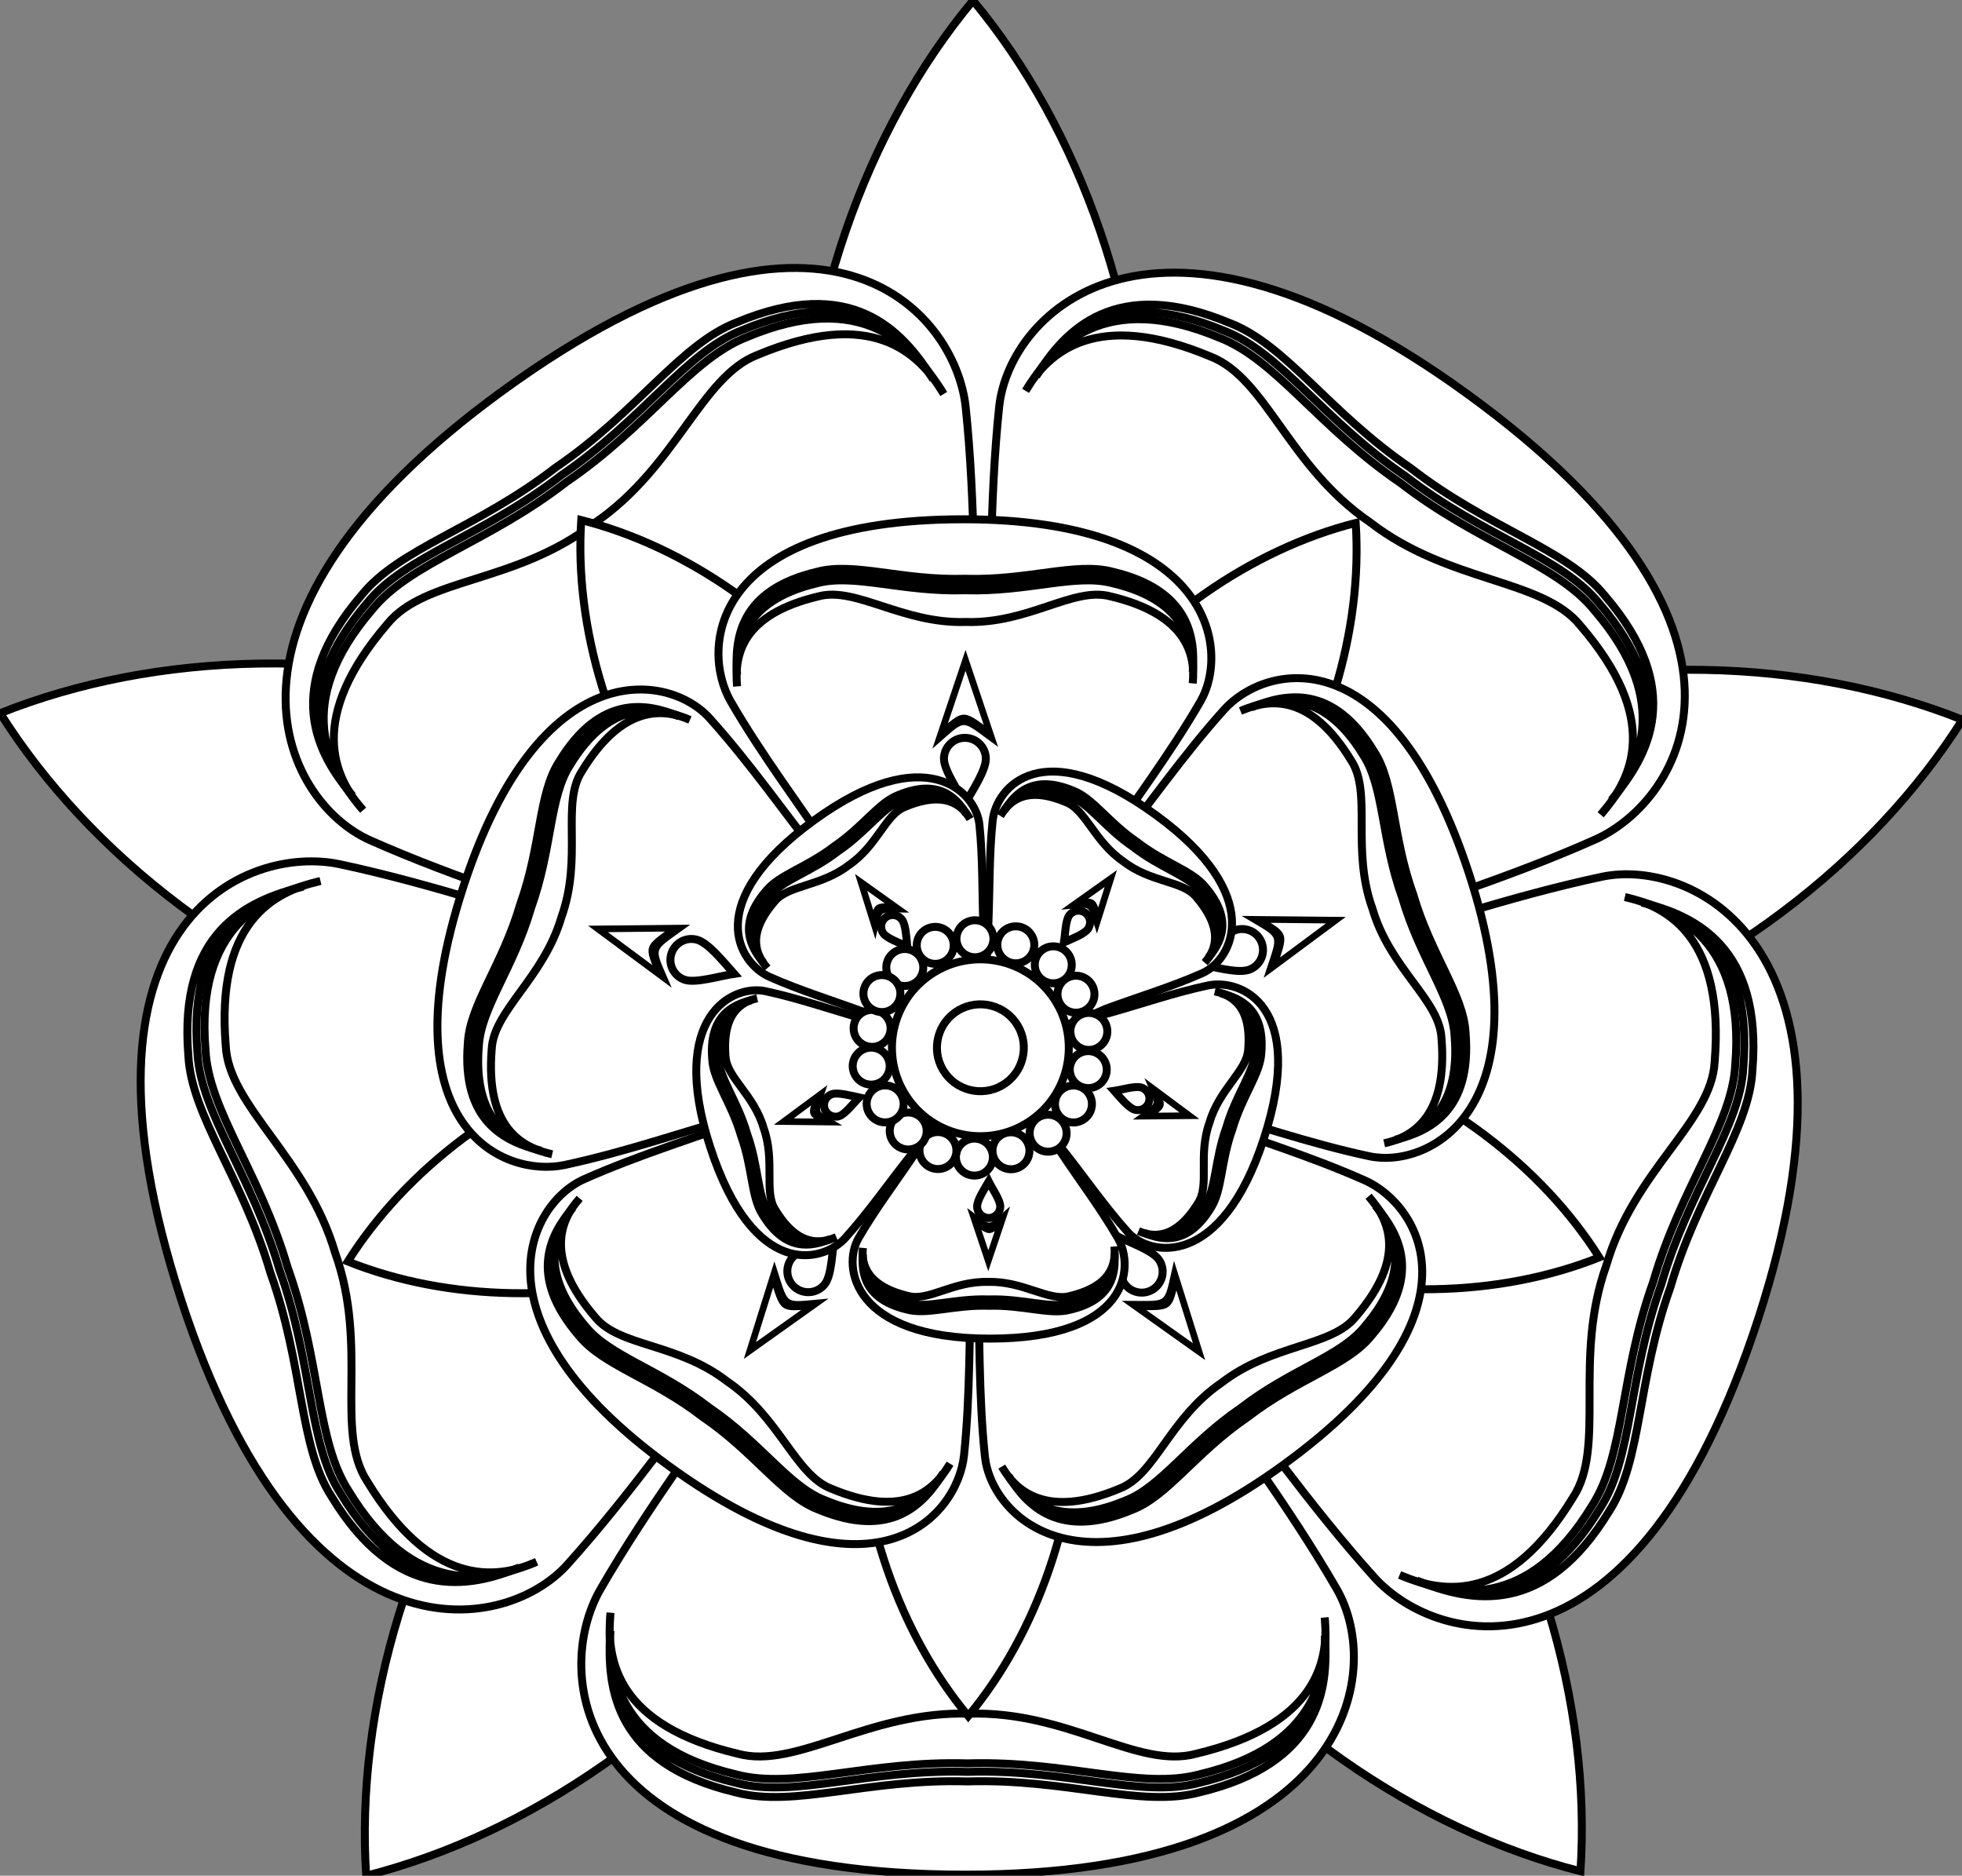 <?xml version="1.0" encoding="UTF-8" standalone="no"?>
<!-- Created with Inkscape (http://www.inkscape.org/) -->

<svg
   xmlns:dc="http://purl.org/dc/elements/1.1/"
   xmlns:cc="http://creativecommons.org/ns#"
   xmlns:rdf="http://www.w3.org/1999/02/22-rdf-syntax-ns#"
   xmlns:svg="http://www.w3.org/2000/svg"
   xmlns="http://www.w3.org/2000/svg"
   xmlns:sodipodi="http://sodipodi.sourceforge.net/DTD/sodipodi-0.dtd"
   xmlns:inkscape="http://www.inkscape.org/namespaces/inkscape"
   version="1.0"
   width="271.708"
   height="259.709"
   id="svg2623"
   inkscape:version="0.48.1 "
   sodipodi:docname="Tudor_rose_black_white_line_art_coloring_book_colouring.svg">
  <rect width="100%" height="100%" fill="#808080" stroke="none"/>
  <sodipodi:namedview
     pagecolor="#ffffff"
     bordercolor="#666666"
     borderopacity="1"
     objecttolerance="10"
     gridtolerance="10"
     guidetolerance="10"
     inkscape:pageopacity="0"
     inkscape:pageshadow="2"
     inkscape:window-width="812"
     inkscape:window-height="672"
     id="namedview226"
     showgrid="false"
     inkscape:zoom="1.1204865"
     inkscape:cx="130.17127"
     inkscape:cy="129.85431"
     inkscape:window-x="605"
     inkscape:window-y="35"
     inkscape:window-maximized="0"
     inkscape:current-layer="svg2623" />
  <defs
     id="defs2625" />
  <g
     id="g3205"
     style="stroke:#000000;fill:#ffffff;stroke-width:1.1;stroke-miterlimit:4;stroke-dasharray:none">
    <g
       id="g3294"
       transform="matrix(0.809,0.588,0.588,-0.809,-314.168,53.894)"
       style="stroke:#000000;fill:#ffffff;stroke-width:1.1;stroke-miterlimit:4;stroke-dasharray:none">
      <path
         id="path3295"
         style="fill:#ffffff;fill-opacity:1;fill-rule:evenodd;stroke:#000000;stroke-width:1.1;stroke-opacity:1;stroke-miterlimit:4;stroke-dasharray:none"
         d="M 416.113,48.028 C 401.323,65.828 391.99,91.438 391.99,119.952 C 391.99,148.465 401.323,174.035 416.113,191.835 C 430.907,174.035 440.276,148.47 440.276,119.952 C 440.276,91.433 430.907,65.828 416.113,48.028 z " />
      <path
         id="path3296"
         style="fill:#ffffff;fill-opacity:1;fill-rule:evenodd;stroke:#000000;stroke-width:1.1;stroke-opacity:1;stroke-miterlimit:4;stroke-dasharray:none"
         d="M 551.765,147.384 C 530.266,138.819 503.025,137.857 475.907,146.668 C 448.79,155.479 427.355,172.257 414.997,191.823 C 436.498,200.393 463.706,201.403 490.829,192.591 C 517.951,183.778 539.408,166.955 551.765,147.384 z " />
      <path
         id="path3297"
         style="fill:#ffffff;fill-opacity:1;fill-rule:evenodd;stroke:#000000;stroke-width:1.1;stroke-opacity:1;stroke-miterlimit:4;stroke-dasharray:none"
         d="M 500.816,307.438 C 502.318,284.345 494.815,258.14 478.056,235.072 C 461.296,212.004 438.716,196.803 416.288,191.096 C 414.782,214.193 422.228,240.382 438.991,263.454 C 455.754,286.526 478.384,301.734 500.816,307.438 z " />
      <path
         id="path3298"
         style="fill:#ffffff;fill-opacity:1;fill-rule:evenodd;stroke:#000000;stroke-width:1.1;stroke-opacity:1;stroke-miterlimit:4;stroke-dasharray:none"
         d="M 331.453,307.439 C 353.881,301.732 376.485,286.498 393.244,263.43 C 410.004,240.363 417.483,214.19 415.98,191.097 C 393.548,196.801 370.943,211.976 354.18,235.048 C 337.417,258.12 329.946,284.342 331.453,307.439 z " />
      <path
         id="path3299"
         style="fill:#ffffff;fill-opacity:1;fill-rule:evenodd;stroke:#000000;stroke-width:1.1;stroke-opacity:1;stroke-miterlimit:4;stroke-dasharray:none"
         d="M 280.495,148.426 C 292.853,167.992 314.326,184.783 341.444,193.594 C 368.562,202.405 395.764,201.43 417.263,192.865 C 404.906,173.293 383.488,156.483 356.365,147.671 C 329.242,138.858 301.996,139.856 280.495,148.426 z " />
    </g>
    <g
       id="g3796"
       transform="matrix(1,0,0,-1,-48.099,955.078)"
       style="stroke:#000000;fill:#ffffff;stroke-width:1.1;stroke-miterlimit:4;stroke-dasharray:none">
      <g
         id="g3303"
         transform="matrix(0.809,-0.588,0.588,0.809,-266.068,901.286)"
         style="stroke:#000000;fill:#ffffff;stroke-width:1.1;stroke-miterlimit:4;stroke-dasharray:none">
        <path
           id="path3304"
           style="fill:#ffffff;fill-opacity:1;fill-rule:evenodd;stroke:#000000;stroke-width:1.1;stroke-dasharray:none;stroke-opacity:1;stroke-miterlimit:4"
           d="M 418.929,303.531 C 474.057,303.531 476.091,275.47 469.469,264 C 462.806,252.46 454.557,241.6 447.094,230.406 C 421.56,189.75 411.903,192.108 389.906,230.406 C 382.443,241.6 374.163,252.46 367.5,264 C 360.878,275.47 365.27,303.531 418.929,303.531 z " />
        <g
           id="g3305"
           style="stroke:#000000;fill:#ffffff;stroke-width:1.1;stroke-miterlimit:4;stroke-dasharray:none">
          <g
             id="g3306"
             style="stroke:#000000;fill:#ffffff;stroke-width:1.1;stroke-miterlimit:4;stroke-dasharray:none">
            <path
               id="path3307"
               style="fill:#ffffff;fill-opacity:1;fill-rule:evenodd;stroke:#000000;stroke-width:0.976;stroke-miterlimit:4;stroke-dasharray:none"
               transform="matrix(0.86,0,0,1.478,63.788,-129.229)"
               d="M 406.044,260.988 C 413.25,264.065 412.626,264.179 418.853,260.988 C 416.718,264.685 414.583,268.383 412.448,272.08 C 410.314,268.383 408.179,264.685 406.044,260.988 z " />
            <path
               id="path3308"
               style="fill:#ffffff;fill-opacity:1;fill-rule:evenodd;stroke:#000000;stroke-width:1.1;stroke-miterlimit:4;stroke-dasharray:none"
               transform="translate(2.225,0)"
               d="M 420.953,251.549 C 420.953,254.059 418.916,256.096 416.406,256.096 C 413.896,256.096 411.859,254.059 411.859,251.549 C 411.859,249.039 414.738,244.644 416.406,241.781 C 417.737,244.475 420.953,249.039 420.953,251.549 z " />
          </g>
          <g
             id="g3309"
             style="stroke:#000000;fill:#ffffff;stroke-width:1.1;stroke-miterlimit:4;stroke-dasharray:none">
            <path
               id="path3310"
               style="fill:#ffffff;fill-opacity:1;fill-rule:evenodd;stroke:#000000;stroke-width:1.1;stroke-opacity:1;stroke-miterlimit:4;stroke-dasharray:none"
               d="M 468.088,269.764 C 468.705,277.934 467.358,288.207 450.741,292.137 C 442.677,294.311 432.356,290.2 418.631,290.621 C 404.907,290.2 394.585,294.311 386.522,292.137 C 369.905,288.207 368.557,277.934 369.175,270.424 C 368.557,276.613 369.905,286.886 386.522,290.816 C 394.585,292.99 404.907,288.879 418.631,289.3 C 432.356,288.879 442.677,292.99 450.741,290.816 C 467.358,286.886 468.705,276.613 468.088,269.764 z " />
            <path
               id="path3311"
               style="fill:#ffffff;fill-opacity:1;fill-rule:evenodd;stroke:#000000;stroke-width:1.1;stroke-opacity:1;stroke-miterlimit:4;stroke-dasharray:none"
               d="M 468.088,267.264 C 468.705,275.434 467.358,285.707 450.741,289.637 C 442.677,291.811 432.356,287.7 418.631,288.121 C 404.907,287.7 394.585,291.811 386.522,289.637 C 369.905,285.707 368.557,275.434 369.175,267.924 C 368.557,274.113 370.41,282.87 387.027,286.8 C 395.091,288.974 404.738,280.821 418.463,281.242 C 432.187,280.821 442.34,288.974 450.404,286.8 C 467.021,282.87 468.705,274.113 468.088,267.264 z " />
          </g>
        </g>
      </g>
      <g
         id="g3312"
         transform="matrix(0.809,0.588,-0.588,0.809,-42.738,409.076)"
         style="stroke:#000000;fill:#ffffff;stroke-width:1.1;stroke-miterlimit:4;stroke-dasharray:none">
        <path
           id="path3313"
           style="fill:#ffffff;fill-opacity:1;fill-rule:evenodd;stroke:#000000;stroke-width:1.1;stroke-dasharray:none;stroke-opacity:1;stroke-miterlimit:4"
           d="M 418.929,303.531 C 474.057,303.531 476.091,275.47 469.469,264 C 462.806,252.46 454.557,241.6 447.094,230.406 C 421.56,189.75 411.903,192.108 389.906,230.406 C 382.443,241.6 374.163,252.46 367.5,264 C 360.878,275.47 365.27,303.531 418.929,303.531 z " />
        <g
           id="g3314"
           style="stroke:#000000;fill:#ffffff;stroke-width:1.1;stroke-miterlimit:4;stroke-dasharray:none">
          <g
             id="g3315"
             style="stroke:#000000;fill:#ffffff;stroke-width:1.1;stroke-miterlimit:4;stroke-dasharray:none">
            <path
               id="path3316"
               style="fill:#ffffff;fill-opacity:1;fill-rule:evenodd;stroke:#000000;stroke-width:0.976;stroke-miterlimit:4;stroke-dasharray:none"
               transform="matrix(0.86,0,0,1.478,63.788,-129.229)"
               d="M 406.044,260.988 C 413.25,264.065 412.626,264.179 418.853,260.988 C 416.718,264.685 414.583,268.383 412.448,272.08 C 410.314,268.383 408.179,264.685 406.044,260.988 z " />
            <path
               id="path3317"
               style="fill:#ffffff;fill-opacity:1;fill-rule:evenodd;stroke:#000000;stroke-width:1.1;stroke-miterlimit:4;stroke-dasharray:none"
               transform="translate(2.225,0)"
               d="M 420.953,251.549 C 420.953,254.059 418.916,256.096 416.406,256.096 C 413.896,256.096 411.859,254.059 411.859,251.549 C 411.859,249.039 414.738,244.644 416.406,241.781 C 417.737,244.475 420.953,249.039 420.953,251.549 z " />
          </g>
          <g
             id="g3318"
             style="stroke:#000000;fill:#ffffff;stroke-width:1.1;stroke-miterlimit:4;stroke-dasharray:none">
            <path
               id="path3319"
               style="fill:#ffffff;fill-opacity:1;fill-rule:evenodd;stroke:#000000;stroke-width:1.1;stroke-opacity:1;stroke-miterlimit:4;stroke-dasharray:none"
               d="M 468.088,269.764 C 468.705,277.934 467.358,288.207 450.741,292.137 C 442.677,294.311 432.356,290.2 418.631,290.621 C 404.907,290.2 394.585,294.311 386.522,292.137 C 369.905,288.207 368.557,277.934 369.175,270.424 C 368.557,276.613 369.905,286.886 386.522,290.816 C 394.585,292.99 404.907,288.879 418.631,289.3 C 432.356,288.879 442.677,292.99 450.741,290.816 C 467.358,286.886 468.705,276.613 468.088,269.764 z " />
            <path
               id="path3320"
               style="fill:#ffffff;fill-opacity:1;fill-rule:evenodd;stroke:#000000;stroke-width:1.1;stroke-opacity:1;stroke-miterlimit:4;stroke-dasharray:none"
               d="M 468.088,267.264 C 468.705,275.434 467.358,285.707 450.741,289.637 C 442.677,291.811 432.356,287.7 418.631,288.121 C 404.907,287.7 394.585,291.811 386.522,289.637 C 369.905,285.707 368.557,275.434 369.175,267.924 C 368.557,274.113 370.41,282.87 387.027,286.8 C 395.091,288.974 404.738,280.821 418.463,281.242 C 432.187,280.821 442.34,288.974 450.404,286.8 C 467.021,282.87 468.705,274.113 468.088,267.264 z " />
          </g>
        </g>
      </g>
      <g
         id="g3321"
         transform="matrix(-0.309,0.951,-0.951,-0.309,491.285,470.527)"
         style="stroke:#000000;fill:#ffffff;stroke-width:1.1;stroke-miterlimit:4;stroke-dasharray:none">
        <path
           id="path3322"
           style="fill:#ffffff;fill-opacity:1;fill-rule:evenodd;stroke:#000000;stroke-width:1.1;stroke-miterlimit:4;stroke-dasharray:none"
           d="M 418.929,303.531 C 474.057,303.531 476.091,275.47 469.469,264 C 462.806,252.46 454.557,241.6 447.094,230.406 C 421.56,189.75 411.903,192.108 389.906,230.406 C 382.443,241.6 374.163,252.46 367.5,264 C 360.878,275.47 365.27,303.531 418.929,303.531 z " />
        <g
           id="g3323"
           style="stroke:#000000;fill:#ffffff;stroke-width:1.1;stroke-miterlimit:4;stroke-dasharray:none">
          <g
             id="g3324"
             style="stroke:#000000;fill:#ffffff;stroke-width:1.1;stroke-miterlimit:4;stroke-dasharray:none">
            <path
               id="path3325"
               style="fill:#ffffff;fill-opacity:1;fill-rule:evenodd;stroke:#000000;stroke-width:0.976;stroke-miterlimit:4;stroke-dasharray:none"
               transform="matrix(0.86,0,0,1.478,63.788,-129.229)"
               d="M 406.044,260.988 C 413.25,264.065 412.626,264.179 418.853,260.988 C 416.718,264.685 414.583,268.383 412.448,272.08 C 410.314,268.383 408.179,264.685 406.044,260.988 z " />
            <path
               id="path3326"
               style="fill:#ffffff;fill-opacity:1;fill-rule:evenodd;stroke:#000000;stroke-width:1.1;stroke-miterlimit:4;stroke-dasharray:none"
               transform="translate(2.225,0)"
               d="M 420.953,251.549 C 420.953,254.059 418.916,256.096 416.406,256.096 C 413.896,256.096 411.859,254.059 411.859,251.549 C 411.859,249.039 414.738,244.644 416.406,241.781 C 417.737,244.475 420.953,249.039 420.953,251.549 z " />
          </g>
          <g
             id="g3327"
             style="stroke:#000000;fill:#ffffff;stroke-width:1.1;stroke-miterlimit:4;stroke-dasharray:none">
            <path
               id="path3328"
               style="fill:#ffffff;fill-opacity:1;fill-rule:evenodd;stroke:#000000;stroke-width:1.1;stroke-opacity:1;stroke-miterlimit:4;stroke-dasharray:none"
               d="M 468.088,269.764 C 468.705,277.934 467.358,288.207 450.741,292.137 C 442.677,294.311 432.356,290.2 418.631,290.621 C 404.907,290.2 394.585,294.311 386.522,292.137 C 369.905,288.207 368.557,277.934 369.175,270.424 C 368.557,276.613 369.905,286.886 386.522,290.816 C 394.585,292.99 404.907,288.879 418.631,289.3 C 432.356,288.879 442.677,292.99 450.741,290.816 C 467.358,286.886 468.705,276.613 468.088,269.764 z " />
            <path
               id="path3329"
               style="fill:#ffffff;fill-opacity:1;fill-rule:evenodd;stroke:#000000;stroke-width:1.1;stroke-opacity:1;stroke-miterlimit:4;stroke-dasharray:none"
               d="M 468.088,267.264 C 468.705,275.434 467.358,285.707 450.741,289.637 C 442.677,291.811 432.356,287.7 418.631,288.121 C 404.907,287.7 394.585,291.811 386.522,289.637 C 369.905,285.707 368.557,275.434 369.175,267.924 C 368.557,274.113 370.41,282.87 387.027,286.8 C 395.091,288.974 404.738,280.821 418.463,281.242 C 432.187,280.821 442.34,288.974 450.404,286.8 C 467.021,282.87 468.705,274.113 468.088,267.264 z " />
          </g>
        </g>
      </g>
      <g
         id="g3330"
         transform="matrix(-1,0,0,-1,600.726,999.042)"
         style="stroke:#000000;fill:#ffffff;stroke-width:1.1;stroke-miterlimit:4;stroke-dasharray:none">
        <path
           id="path3331"
           style="fill:#ffffff;fill-opacity:1;fill-rule:evenodd;stroke:#000000;stroke-width:1.1;stroke-dasharray:none;stroke-opacity:1;stroke-miterlimit:4"
           d="M 418.929,303.531 C 474.057,303.531 476.091,275.47 469.469,264 C 462.806,252.46 454.557,241.6 447.094,230.406 C 421.56,189.75 411.903,192.108 389.906,230.406 C 382.443,241.6 374.163,252.46 367.5,264 C 360.878,275.47 365.27,303.531 418.929,303.531 z " />
        <g
           id="g3332"
           style="stroke:#000000;fill:#ffffff;stroke-width:1.1;stroke-miterlimit:4;stroke-dasharray:none">
          <g
             id="g3333"
             style="stroke:#000000;fill:#ffffff;stroke-width:1.1;stroke-miterlimit:4;stroke-dasharray:none">
            <path
               id="path3334"
               style="fill:#ffffff;fill-opacity:1;fill-rule:evenodd;stroke:#000000;stroke-width:0.976;stroke-miterlimit:4;stroke-dasharray:none"
               transform="matrix(0.86,0,0,1.478,63.788,-129.229)"
               d="M 406.044,260.988 C 413.25,264.065 412.626,264.179 418.853,260.988 C 416.718,264.685 414.583,268.383 412.448,272.08 C 410.314,268.383 408.179,264.685 406.044,260.988 z " />
            <path
               id="path3335"
               style="fill:#ffffff;fill-opacity:1;fill-rule:evenodd;stroke:#000000;stroke-width:1.1;stroke-miterlimit:4;stroke-dasharray:none"
               transform="translate(2.225,0)"
               d="M 420.953,251.549 C 420.953,254.059 418.916,256.096 416.406,256.096 C 413.896,256.096 411.859,254.059 411.859,251.549 C 411.859,249.039 414.738,244.644 416.406,241.781 C 417.737,244.475 420.953,249.039 420.953,251.549 z " />
          </g>
          <g
             id="g3336"
             style="stroke:#000000;fill:#ffffff;stroke-width:1.1;stroke-miterlimit:4;stroke-dasharray:none">
            <path
               id="path3337"
               style="fill:#ffffff;fill-opacity:1;fill-rule:evenodd;stroke:#000000;stroke-width:1.1;stroke-opacity:1;stroke-miterlimit:4;stroke-dasharray:none"
               d="M 468.088,269.764 C 468.705,277.934 467.358,288.207 450.741,292.137 C 442.677,294.311 432.356,290.2 418.631,290.621 C 404.907,290.2 394.585,294.311 386.522,292.137 C 369.905,288.207 368.557,277.934 369.175,270.424 C 368.557,276.613 369.905,286.886 386.522,290.816 C 394.585,292.99 404.907,288.879 418.631,289.3 C 432.356,288.879 442.677,292.99 450.741,290.816 C 467.358,286.886 468.705,276.613 468.088,269.764 z " />
            <path
               id="path3338"
               style="fill:#ffffff;fill-opacity:1;fill-rule:evenodd;stroke:#000000;stroke-width:1.1;stroke-opacity:1;stroke-miterlimit:4;stroke-dasharray:none"
               d="M 468.088,267.264 C 468.705,275.434 467.358,285.707 450.741,289.637 C 442.677,291.811 432.356,287.7 418.631,288.121 C 404.907,287.7 394.585,291.811 386.522,289.637 C 369.905,285.707 368.557,275.434 369.175,267.924 C 368.557,274.113 370.41,282.87 387.027,286.8 C 395.091,288.974 404.738,280.821 418.463,281.242 C 432.187,280.821 442.34,288.974 450.404,286.8 C 467.021,282.87 468.705,274.113 468.088,267.264 z " />
          </g>
        </g>
      </g>
      <g
         id="g3339"
         transform="matrix(-0.309,-0.951,0.951,-0.309,132.397,1264.745)"
         style="stroke:#000000;fill:#ffffff;stroke-width:1.1;stroke-miterlimit:4;stroke-dasharray:none">
        <path
           id="path3340"
           style="fill:#ffffff;fill-opacity:1;fill-rule:evenodd;stroke:#000000;stroke-width:1.1;stroke-miterlimit:4;stroke-dasharray:none"
           d="M 418.929,303.531 C 474.057,303.531 476.091,275.47 469.469,264 C 462.806,252.46 454.557,241.6 447.094,230.406 C 421.56,189.75 411.903,192.108 389.906,230.406 C 382.443,241.6 374.163,252.46 367.5,264 C 360.878,275.47 365.27,303.531 418.929,303.531 z " />
        <g
           id="g3341"
           style="stroke:#000000;fill:#ffffff;stroke-width:1.1;stroke-miterlimit:4;stroke-dasharray:none">
          <g
             id="g3342"
             style="stroke:#000000;fill:#ffffff;stroke-width:1.1;stroke-miterlimit:4;stroke-dasharray:none">
            <path
               id="path3343"
               style="fill:#ffffff;fill-opacity:1;fill-rule:evenodd;stroke:#000000;stroke-width:0.976;stroke-miterlimit:4;stroke-dasharray:none"
               transform="matrix(0.86,0,0,1.478,63.788,-129.229)"
               d="M 406.044,260.988 C 413.25,264.065 412.626,264.179 418.853,260.988 C 416.718,264.685 414.583,268.383 412.448,272.08 C 410.314,268.383 408.179,264.685 406.044,260.988 z " />
            <path
               id="path3344"
               style="fill:#ffffff;fill-opacity:1;fill-rule:evenodd;stroke:#000000;stroke-width:1.1;stroke-miterlimit:4;stroke-dasharray:none"
               transform="translate(2.225,0)"
               d="M 420.953,251.549 C 420.953,254.059 418.916,256.096 416.406,256.096 C 413.896,256.096 411.859,254.059 411.859,251.549 C 411.859,249.039 414.738,244.644 416.406,241.781 C 417.737,244.475 420.953,249.039 420.953,251.549 z " />
          </g>
          <g
             id="g3345"
             style="stroke:#000000;fill:#ffffff;stroke-width:1.1;stroke-miterlimit:4;stroke-dasharray:none">
            <path
               id="path3346"
               style="fill:#ffffff;fill-opacity:1;fill-rule:evenodd;stroke:#000000;stroke-width:1.1;stroke-opacity:1;stroke-miterlimit:4;stroke-dasharray:none"
               d="M 468.088,269.764 C 468.705,277.934 467.358,288.207 450.741,292.137 C 442.677,294.311 432.356,290.2 418.631,290.621 C 404.907,290.2 394.585,294.311 386.522,292.137 C 369.905,288.207 368.557,277.934 369.175,270.424 C 368.557,276.613 369.905,286.886 386.522,290.816 C 394.585,292.99 404.907,288.879 418.631,289.3 C 432.356,288.879 442.677,292.99 450.741,290.816 C 467.358,286.886 468.705,276.613 468.088,269.764 z " />
            <path
               id="path3347"
               style="fill:#ffffff;fill-opacity:1;fill-rule:evenodd;stroke:#000000;stroke-width:1.1;stroke-opacity:1;stroke-miterlimit:4;stroke-dasharray:none"
               d="M 468.088,267.264 C 468.705,275.434 467.358,285.707 450.741,289.637 C 442.677,291.811 432.356,287.7 418.631,288.121 C 404.907,287.7 394.585,291.811 386.522,289.637 C 369.905,285.707 368.557,275.434 369.175,267.924 C 368.557,274.113 370.41,282.87 387.027,286.8 C 395.091,288.974 404.738,280.821 418.463,281.242 C 432.187,280.821 442.34,288.974 450.404,286.8 C 467.021,282.87 468.705,274.113 468.088,267.264 z " />
          </g>
        </g>
      </g>
    </g>
    <g
       id="g3348"
       transform="matrix(0.171,0.525,0.525,-0.171,-32.149,-42.617)"
       style="stroke:#000000;fill:#ffffff;stroke-width:1.993;stroke-miterlimit:4;stroke-dasharray:none">
      <g
         id="g3349"
         style="stroke:#000000;fill:#ffffff;stroke-width:1.993;stroke-miterlimit:4;stroke-dasharray:none">
        <path
           id="path3350"
           style="fill:#ffffff;fill-opacity:1;fill-rule:evenodd;stroke:#000000;stroke-width:1.993;stroke-dasharray:none;stroke-opacity:1;stroke-miterlimit:4"
           d="M 418.929,303.531 C 474.057,303.531 476.091,275.47 469.469,264 C 462.806,252.46 454.557,241.6 447.094,230.406 C 421.56,189.75 411.903,192.108 389.906,230.406 C 382.443,241.6 374.163,252.46 367.5,264 C 360.878,275.47 365.27,303.531 418.929,303.531 z " />
        <g
           id="g3351"
           style="stroke:#000000;fill:#ffffff;stroke-width:1.993;stroke-miterlimit:4;stroke-dasharray:none">
          <g
             id="g3352"
             style="stroke:#000000;fill:#ffffff;stroke-width:1.993;stroke-miterlimit:4;stroke-dasharray:none">
            <path
               id="path3353"
               style="fill:#ffffff;fill-opacity:1;fill-rule:evenodd;stroke:#000000;stroke-width:1.768;stroke-miterlimit:4;stroke-dasharray:none"
               transform="matrix(0.86,0,0,1.478,63.788,-129.229)"
               d="M 406.044,260.988 C 413.25,264.065 412.626,264.179 418.853,260.988 C 416.718,264.685 414.583,268.383 412.448,272.08 C 410.314,268.383 408.179,264.685 406.044,260.988 z " />
            <path
               id="path3354"
               style="fill:#ffffff;fill-opacity:1;fill-rule:evenodd;stroke:#000000;stroke-width:1.993;stroke-miterlimit:4;stroke-dasharray:none"
               transform="translate(2.225,0)"
               d="M 420.953,251.549 C 420.953,254.059 418.916,256.096 416.406,256.096 C 413.896,256.096 411.859,254.059 411.859,251.549 C 411.859,249.039 414.738,244.644 416.406,241.781 C 417.737,244.475 420.953,249.039 420.953,251.549 z " />
          </g>
          <g
             id="g3355"
             style="stroke:#000000;fill:#ffffff;stroke-width:1.993;stroke-miterlimit:4;stroke-dasharray:none">
            <path
               id="path3356"
               style="fill:#ffffff;fill-opacity:1;fill-rule:evenodd;stroke:#000000;stroke-width:1.993;stroke-opacity:1;stroke-miterlimit:4;stroke-dasharray:none"
               d="M 468.088,269.764 C 468.705,277.934 467.358,288.207 450.741,292.137 C 442.677,294.311 432.356,290.2 418.631,290.621 C 404.907,290.2 394.585,294.311 386.522,292.137 C 369.905,288.207 368.557,277.934 369.175,270.424 C 368.557,276.613 369.905,286.886 386.522,290.816 C 394.585,292.99 404.907,288.879 418.631,289.3 C 432.356,288.879 442.677,292.99 450.741,290.816 C 467.358,286.886 468.705,276.613 468.088,269.764 z " />
            <path
               id="path3357"
               style="fill:#ffffff;fill-opacity:1;fill-rule:evenodd;stroke:#000000;stroke-width:1.993;stroke-opacity:1;stroke-miterlimit:4;stroke-dasharray:none"
               d="M 468.088,267.264 C 468.705,275.434 467.358,285.707 450.741,289.637 C 442.677,291.811 432.356,287.7 418.631,288.121 C 404.907,287.7 394.585,291.811 386.522,289.637 C 369.905,285.707 368.557,275.434 369.175,267.924 C 368.557,274.113 370.41,282.87 387.027,286.8 C 395.091,288.974 404.738,280.821 418.463,281.242 C 432.187,280.821 442.34,288.974 450.404,286.8 C 467.021,282.87 468.705,274.113 468.088,267.264 z " />
          </g>
        </g>
      </g>
      <g
         id="g3358"
         transform="matrix(0.309,0.951,-0.951,0.309,469.992,-266.936)"
         style="stroke:#000000;fill:#ffffff;stroke-width:1.993;stroke-miterlimit:4;stroke-dasharray:none">
        <path
           id="path3359"
           style="fill:#ffffff;fill-opacity:1;fill-rule:evenodd;stroke:#000000;stroke-width:1.993;stroke-dasharray:none;stroke-opacity:1;stroke-miterlimit:4"
           d="M 418.929,303.531 C 474.057,303.531 476.091,275.47 469.469,264 C 462.806,252.46 454.557,241.6 447.094,230.406 C 421.56,189.75 411.903,192.108 389.906,230.406 C 382.443,241.6 374.163,252.46 367.5,264 C 360.878,275.47 365.27,303.531 418.929,303.531 z " />
        <g
           id="g3360"
           style="stroke:#000000;fill:#ffffff;stroke-width:1.993;stroke-miterlimit:4;stroke-dasharray:none">
          <g
             id="g3361"
             style="stroke:#000000;fill:#ffffff;stroke-width:1.993;stroke-miterlimit:4;stroke-dasharray:none">
            <path
               id="path3362"
               style="fill:#ffffff;fill-opacity:1;fill-rule:evenodd;stroke:#000000;stroke-width:1.768;stroke-miterlimit:4;stroke-dasharray:none"
               transform="matrix(0.86,0,0,1.478,63.788,-129.229)"
               d="M 406.044,260.988 C 413.25,264.065 412.626,264.179 418.853,260.988 C 416.718,264.685 414.583,268.383 412.448,272.08 C 410.314,268.383 408.179,264.685 406.044,260.988 z " />
            <path
               id="path3363"
               style="fill:#ffffff;fill-opacity:1;fill-rule:evenodd;stroke:#000000;stroke-width:1.993;stroke-miterlimit:4;stroke-dasharray:none"
               transform="translate(2.225,0)"
               d="M 420.953,251.549 C 420.953,254.059 418.916,256.096 416.406,256.096 C 413.896,256.096 411.859,254.059 411.859,251.549 C 411.859,249.039 414.738,244.644 416.406,241.781 C 417.737,244.475 420.953,249.039 420.953,251.549 z " />
          </g>
          <g
             id="g3364"
             style="stroke:#000000;fill:#ffffff;stroke-width:1.993;stroke-miterlimit:4;stroke-dasharray:none">
            <path
               id="path3365"
               style="fill:#ffffff;fill-opacity:1;fill-rule:evenodd;stroke:#000000;stroke-width:1.993;stroke-opacity:1;stroke-miterlimit:4;stroke-dasharray:none"
               d="M 468.088,269.764 C 468.705,277.934 467.358,288.207 450.741,292.137 C 442.677,294.311 432.356,290.2 418.631,290.621 C 404.907,290.2 394.585,294.311 386.522,292.137 C 369.905,288.207 368.557,277.934 369.175,270.424 C 368.557,276.613 369.905,286.886 386.522,290.816 C 394.585,292.99 404.907,288.879 418.631,289.3 C 432.356,288.879 442.677,292.99 450.741,290.816 C 467.358,286.886 468.705,276.613 468.088,269.764 z " />
            <path
               id="path3366"
               style="fill:#ffffff;fill-opacity:1;fill-rule:evenodd;stroke:#000000;stroke-width:1.993;stroke-opacity:1;stroke-miterlimit:4;stroke-dasharray:none"
               d="M 468.088,267.264 C 468.705,275.434 467.358,285.707 450.741,289.637 C 442.677,291.811 432.356,287.7 418.631,288.121 C 404.907,287.7 394.585,291.811 386.522,289.637 C 369.905,285.707 368.557,275.434 369.175,267.924 C 368.557,274.113 370.41,282.87 387.027,286.8 C 395.091,288.974 404.738,280.821 418.463,281.242 C 432.187,280.821 442.34,288.974 450.404,286.8 C 467.021,282.87 468.705,274.113 468.088,267.264 z " />
          </g>
        </g>
      </g>
      <g
         id="g3367"
         transform="matrix(-0.809,0.588,-0.588,-0.809,865.906,96.67)"
         style="stroke:#000000;fill:#ffffff;stroke-width:1.993;stroke-miterlimit:4;stroke-dasharray:none">
        <path
           id="path3368"
           style="fill:#ffffff;fill-opacity:1;fill-rule:evenodd;stroke:#000000;stroke-width:1.993;stroke-miterlimit:4;stroke-dasharray:none"
           d="M 418.929,303.531 C 474.057,303.531 476.091,275.47 469.469,264 C 462.806,252.46 454.557,241.6 447.094,230.406 C 421.56,189.75 411.903,192.108 389.906,230.406 C 382.443,241.6 374.163,252.46 367.5,264 C 360.878,275.47 365.27,303.531 418.929,303.531 z " />
        <g
           id="g3369"
           style="stroke:#000000;fill:#ffffff;stroke-width:1.993;stroke-miterlimit:4;stroke-dasharray:none">
          <g
             id="g3370"
             style="stroke:#000000;fill:#ffffff;stroke-width:1.993;stroke-miterlimit:4;stroke-dasharray:none">
            <path
               id="path3371"
               style="fill:#ffffff;fill-opacity:1;fill-rule:evenodd;stroke:#000000;stroke-width:1.768;stroke-miterlimit:4;stroke-dasharray:none"
               transform="matrix(0.86,0,0,1.478,63.788,-129.229)"
               d="M 406.044,260.988 C 413.25,264.065 412.626,264.179 418.853,260.988 C 416.718,264.685 414.583,268.383 412.448,272.08 C 410.314,268.383 408.179,264.685 406.044,260.988 z " />
            <path
               id="path3372"
               style="fill:#ffffff;fill-opacity:1;fill-rule:evenodd;stroke:#000000;stroke-width:1.993;stroke-miterlimit:4;stroke-dasharray:none"
               transform="translate(2.225,0)"
               d="M 420.953,251.549 C 420.953,254.059 418.916,256.096 416.406,256.096 C 413.896,256.096 411.859,254.059 411.859,251.549 C 411.859,249.039 414.738,244.644 416.406,241.781 C 417.737,244.475 420.953,249.039 420.953,251.549 z " />
          </g>
          <g
             id="g3373"
             style="stroke:#000000;fill:#ffffff;stroke-width:1.993;stroke-miterlimit:4;stroke-dasharray:none">
            <path
               id="path3374"
               style="fill:#ffffff;fill-opacity:1;fill-rule:evenodd;stroke:#000000;stroke-width:1.993;stroke-opacity:1;stroke-miterlimit:4;stroke-dasharray:none"
               d="M 468.088,269.764 C 468.705,277.934 467.358,288.207 450.741,292.137 C 442.677,294.311 432.356,290.2 418.631,290.621 C 404.907,290.2 394.585,294.311 386.522,292.137 C 369.905,288.207 368.557,277.934 369.175,270.424 C 368.557,276.613 369.905,286.886 386.522,290.816 C 394.585,292.99 404.907,288.879 418.631,289.3 C 432.356,288.879 442.677,292.99 450.741,290.816 C 467.358,286.886 468.705,276.613 468.088,269.764 z " />
            <path
               id="path3375"
               style="fill:#ffffff;fill-opacity:1;fill-rule:evenodd;stroke:#000000;stroke-width:1.993;stroke-opacity:1;stroke-miterlimit:4;stroke-dasharray:none"
               d="M 468.088,267.264 C 468.705,275.434 467.358,285.707 450.741,289.637 C 442.677,291.811 432.356,287.7 418.631,288.121 C 404.907,287.7 394.585,291.811 386.522,289.637 C 369.905,285.707 368.557,275.434 369.175,267.924 C 368.557,274.113 370.41,282.87 387.027,286.8 C 395.091,288.974 404.738,280.821 418.463,281.242 C 432.187,280.821 442.34,288.974 450.404,286.8 C 467.021,282.87 468.705,274.113 468.088,267.264 z " />
          </g>
        </g>
      </g>
      <g
         id="g3376"
         transform="matrix(-0.809,-0.588,0.588,-0.809,643.792,588.575)"
         style="stroke:#000000;fill:#ffffff;stroke-width:1.993;stroke-miterlimit:4;stroke-dasharray:none">
        <path
           id="path3377"
           style="fill:#ffffff;fill-opacity:1;fill-rule:evenodd;stroke:#000000;stroke-width:1.993;stroke-dasharray:none;stroke-opacity:1;stroke-miterlimit:4"
           d="M 418.929,303.531 C 474.057,303.531 476.091,275.47 469.469,264 C 462.806,252.46 454.557,241.6 447.094,230.406 C 421.56,189.75 411.903,192.108 389.906,230.406 C 382.443,241.6 374.163,252.46 367.5,264 C 360.878,275.47 365.27,303.531 418.929,303.531 z " />
        <g
           id="g3378"
           style="stroke:#000000;fill:#ffffff;stroke-width:1.993;stroke-miterlimit:4;stroke-dasharray:none">
          <g
             id="g3379"
             style="stroke:#000000;fill:#ffffff;stroke-width:1.993;stroke-miterlimit:4;stroke-dasharray:none">
            <path
               id="path3380"
               style="fill:#ffffff;fill-opacity:1;fill-rule:evenodd;stroke:#000000;stroke-width:1.768;stroke-miterlimit:4;stroke-dasharray:none"
               transform="matrix(0.86,0,0,1.478,63.788,-129.229)"
               d="M 406.044,260.988 C 413.25,264.065 412.626,264.179 418.853,260.988 C 416.718,264.685 414.583,268.383 412.448,272.08 C 410.314,268.383 408.179,264.685 406.044,260.988 z " />
            <path
               id="path3381"
               style="fill:#ffffff;fill-opacity:1;fill-rule:evenodd;stroke:#000000;stroke-width:1.993;stroke-miterlimit:4;stroke-dasharray:none"
               transform="translate(2.225,0)"
               d="M 420.953,251.549 C 420.953,254.059 418.916,256.096 416.406,256.096 C 413.896,256.096 411.859,254.059 411.859,251.549 C 411.859,249.039 414.738,244.644 416.406,241.781 C 417.737,244.475 420.953,249.039 420.953,251.549 z " />
          </g>
          <g
             id="g3382"
             style="stroke:#000000;fill:#ffffff;stroke-width:1.993;stroke-miterlimit:4;stroke-dasharray:none">
            <path
               id="path3383"
               style="fill:#ffffff;fill-opacity:1;fill-rule:evenodd;stroke:#000000;stroke-width:1.993;stroke-opacity:1;stroke-miterlimit:4;stroke-dasharray:none"
               d="M 468.088,269.764 C 468.705,277.934 467.358,288.207 450.741,292.137 C 442.677,294.311 432.356,290.2 418.631,290.621 C 404.907,290.2 394.585,294.311 386.522,292.137 C 369.905,288.207 368.557,277.934 369.175,270.424 C 368.557,276.613 369.905,286.886 386.522,290.816 C 394.585,292.99 404.907,288.879 418.631,289.3 C 432.356,288.879 442.677,292.99 450.741,290.816 C 467.358,286.886 468.705,276.613 468.088,269.764 z " />
            <path
               id="path3384"
               style="fill:#ffffff;fill-opacity:1;fill-rule:evenodd;stroke:#000000;stroke-width:1.993;stroke-opacity:1;stroke-miterlimit:4;stroke-dasharray:none"
               d="M 468.088,267.264 C 468.705,275.434 467.358,285.707 450.741,289.637 C 442.677,291.811 432.356,287.7 418.631,288.121 C 404.907,287.7 394.585,291.811 386.522,289.637 C 369.905,285.707 368.557,275.434 369.175,267.924 C 368.557,274.113 370.41,282.87 387.027,286.8 C 395.091,288.974 404.738,280.821 418.463,281.242 C 432.187,280.821 442.34,288.974 450.404,286.8 C 467.021,282.87 468.705,274.113 468.088,267.264 z " />
          </g>
        </g>
      </g>
      <g
         id="g3385"
         transform="matrix(0.309,-0.951,0.951,0.309,108.73,528.257)"
         style="stroke:#000000;fill:#ffffff;stroke-width:1.993;stroke-miterlimit:4;stroke-dasharray:none">
        <path
           id="path3386"
           style="fill:#ffffff;fill-opacity:1;fill-rule:evenodd;stroke:#000000;stroke-width:1.993;stroke-dasharray:none;stroke-opacity:1;stroke-miterlimit:4"
           d="M 418.929,303.531 C 474.057,303.531 476.091,275.47 469.469,264 C 462.806,252.46 454.557,241.6 447.094,230.406 C 421.56,189.75 411.903,192.108 389.906,230.406 C 382.443,241.6 374.163,252.46 367.5,264 C 360.878,275.47 365.27,303.531 418.929,303.531 z " />
        <g
           id="g3387"
           style="stroke:#000000;fill:#ffffff;stroke-width:1.993;stroke-miterlimit:4;stroke-dasharray:none">
          <g
             id="g3388"
             style="stroke:#000000;fill:#ffffff;stroke-width:1.993;stroke-miterlimit:4;stroke-dasharray:none">
            <path
               id="path3389"
               style="fill:#ffffff;fill-opacity:1;fill-rule:evenodd;stroke:#000000;stroke-width:1.768;stroke-miterlimit:4;stroke-dasharray:none"
               transform="matrix(0.86,0,0,1.478,63.788,-129.229)"
               d="M 406.044,260.988 C 413.25,264.065 412.626,264.179 418.853,260.988 C 416.718,264.685 414.583,268.383 412.448,272.08 C 410.314,268.383 408.179,264.685 406.044,260.988 z " />
            <path
               id="path3390"
               style="fill:#ffffff;fill-opacity:1;fill-rule:evenodd;stroke:#000000;stroke-width:1.993;stroke-miterlimit:4;stroke-dasharray:none"
               transform="translate(2.225,0)"
               d="M 420.953,251.549 C 420.953,254.059 418.916,256.096 416.406,256.096 C 413.896,256.096 411.859,254.059 411.859,251.549 C 411.859,249.039 414.738,244.644 416.406,241.781 C 417.737,244.475 420.953,249.039 420.953,251.549 z " />
          </g>
          <g
             id="g3391"
             style="stroke:#000000;fill:#ffffff;stroke-width:1.993;stroke-miterlimit:4;stroke-dasharray:none">
            <path
               id="path3392"
               style="fill:#ffffff;fill-opacity:1;fill-rule:evenodd;stroke:#000000;stroke-width:1.993;stroke-opacity:1;stroke-miterlimit:4;stroke-dasharray:none"
               d="M 468.088,269.764 C 468.705,277.934 467.358,288.207 450.741,292.137 C 442.677,294.311 432.356,290.2 418.631,290.621 C 404.907,290.2 394.585,294.311 386.522,292.137 C 369.905,288.207 368.557,277.934 369.175,270.424 C 368.557,276.613 369.905,286.886 386.522,290.816 C 394.585,292.99 404.907,288.879 418.631,289.3 C 432.356,288.879 442.677,292.99 450.741,290.816 C 467.358,286.886 468.705,276.613 468.088,269.764 z " />
            <path
               id="path3393"
               style="fill:#ffffff;fill-opacity:1;fill-rule:evenodd;stroke:#000000;stroke-width:1.993;stroke-opacity:1;stroke-miterlimit:4;stroke-dasharray:none"
               d="M 468.088,267.264 C 468.705,275.434 467.358,285.707 450.741,289.637 C 442.677,291.811 432.356,287.7 418.631,288.121 C 404.907,287.7 394.585,291.811 386.522,289.637 C 369.905,285.707 368.557,275.434 369.175,267.924 C 368.557,274.113 370.41,282.87 387.027,286.8 C 395.091,288.974 404.738,280.821 418.463,281.242 C 432.187,280.821 442.34,288.974 450.404,286.8 C 467.021,282.87 468.705,274.113 468.088,267.264 z " />
          </g>
        </g>
      </g>
    </g>
    <g
       id="g2130"
       transform="matrix(0.516,-0.375,0.375,0.516,-152.233,203.267)"
       style="stroke:#000000;fill:#ffffff;stroke-width:1.726;stroke-miterlimit:4;stroke-dasharray:none">
      <g
         id="g1991"
         style="stroke:#000000;fill:#ffffff;stroke-width:1.726;stroke-miterlimit:4;stroke-dasharray:none">
        <path
           id="path1986"
           style="fill:#ffffff;fill-rule:evenodd;stroke:#000000;stroke-width:1.726;stroke-miterlimit:4;stroke-dasharray:none"
           d="M 416.113,48.028 C 401.323,65.828 391.99,91.438 391.99,119.952 C 391.99,148.465 401.323,174.035 416.113,191.835 C 430.907,174.035 440.276,148.47 440.276,119.952 C 440.276,91.433 430.907,65.828 416.113,48.028 z " />
        <path
           id="path1987"
           style="fill:#ffffff;fill-rule:evenodd;stroke:#000000;stroke-width:1.726;stroke-miterlimit:4;stroke-dasharray:none"
           d="M 551.765,147.384 C 530.266,138.819 503.025,137.857 475.907,146.668 C 448.79,155.479 427.355,172.257 414.997,191.823 C 436.498,200.393 463.706,201.403 490.829,192.591 C 517.951,183.778 539.408,166.955 551.765,147.384 z " />
        <path
           id="path1988"
           style="fill:#ffffff;fill-rule:evenodd;stroke:#000000;stroke-width:1.726;stroke-miterlimit:4;stroke-dasharray:none"
           d="M 500.816,307.438 C 502.318,284.345 494.815,258.14 478.056,235.072 C 461.296,212.004 438.716,196.803 416.288,191.096 C 414.782,214.193 422.228,240.382 438.991,263.454 C 455.754,286.526 478.384,301.734 500.816,307.438 z " />
        <path
           id="path1989"
           style="fill:#ffffff;fill-rule:evenodd;stroke:#000000;stroke-width:1.726;stroke-miterlimit:4;stroke-dasharray:none"
           d="M 331.453,307.439 C 353.881,301.732 376.485,286.498 393.244,263.43 C 410.004,240.363 417.483,214.19 415.98,191.097 C 393.548,196.801 370.943,211.976 354.18,235.048 C 337.417,258.12 329.946,284.342 331.453,307.439 z " />
        <path
           id="path1990"
           style="fill:#ffffff;fill-rule:evenodd;stroke:#000000;stroke-width:1.726;stroke-miterlimit:4;stroke-dasharray:none"
           d="M 280.495,148.426 C 292.853,167.992 314.326,184.783 341.444,193.594 C 368.562,202.405 395.764,201.43 417.263,192.865 C 404.906,173.293 383.488,156.483 356.365,147.671 C 329.242,138.858 301.996,139.856 280.495,148.426 z " />
      </g>
      <g
         id="g1681"
         style="stroke:#000000;fill:#ffffff;stroke-width:1.726;stroke-miterlimit:4;stroke-dasharray:none">
        <g
           id="g1463"
           style="stroke:#000000;fill:#ffffff;stroke-width:1.726;stroke-miterlimit:4;stroke-dasharray:none">
          <g
             id="g1418"
             style="stroke:#000000;fill:#ffffff;stroke-width:1.726;stroke-miterlimit:4;stroke-dasharray:none">
            <path
               id="path1270"
               style="fill:#ffffff;fill-rule:evenodd;stroke:#000000;stroke-width:1.726;stroke-miterlimit:4;stroke-dasharray:none"
               d="M 418.929,303.531 C 474.057,303.531 476.091,275.47 469.469,264 C 462.806,252.46 454.557,241.6 447.094,230.406 C 421.56,189.75 411.903,192.108 389.906,230.406 C 382.443,241.6 374.163,252.46 367.5,264 C 360.878,275.47 365.27,303.531 418.929,303.531 z " />
            <g
               id="g1411"
               style="stroke:#000000;fill:#ffffff;stroke-width:1.726;stroke-miterlimit:4;stroke-dasharray:none">
              <g
                 id="g1408"
                 style="stroke:#000000;fill:#ffffff;stroke-width:1.726;stroke-miterlimit:4;stroke-dasharray:none">
                <path
                   id="path1378"
                   style="fill:#ffffff;fill-rule:evenodd;stroke:#000000;stroke-width:1.531;stroke-miterlimit:4;stroke-dasharray:none"
                   transform="matrix(0.86,0,0,1.478,63.788,-129.229)"
                   d="M 406.044,260.988 C 413.25,264.065 412.626,264.179 418.853,260.988 C 416.718,264.685 414.583,268.383 412.448,272.08 C 410.314,268.383 408.179,264.685 406.044,260.988 z " />
                <path
                   id="path1380"
                   style="fill:#ffffff;fill-rule:evenodd;stroke:#000000;stroke-width:1.726;stroke-miterlimit:4;stroke-dasharray:none"
                   transform="translate(2.225,0)"
                   d="M 420.953,251.549 C 420.953,254.059 418.916,256.096 416.406,256.096 C 413.896,256.096 411.859,254.059 411.859,251.549 C 411.859,249.039 414.738,244.644 416.406,241.781 C 417.737,244.475 420.953,249.039 420.953,251.549 z " />
              </g>
              <g
                 id="g1403"
                 style="stroke:#000000;fill:#ffffff;stroke-width:1.726;stroke-miterlimit:4;stroke-dasharray:none">
                <path
                   id="path1398"
                   style="fill:#ffffff;fill-rule:evenodd;stroke:#000000;stroke-width:1.726;stroke-miterlimit:4;stroke-dasharray:none"
                   d="M 468.088,269.764 C 468.705,277.934 467.358,288.207 450.741,292.137 C 442.677,294.311 432.356,290.2 418.631,290.621 C 404.907,290.2 394.585,294.311 386.522,292.137 C 369.905,288.207 368.557,277.934 369.175,270.424 C 368.557,276.613 369.905,286.886 386.522,290.816 C 394.585,292.99 404.907,288.879 418.631,289.3 C 432.356,288.879 442.677,292.99 450.741,290.816 C 467.358,286.886 468.705,276.613 468.088,269.764 z " />
                <path
                   id="path1402"
                   style="fill:#ffffff;fill-rule:evenodd;stroke:#000000;stroke-width:1.726;stroke-miterlimit:4;stroke-dasharray:none"
                   d="M 468.088,267.264 C 468.705,275.434 467.358,285.707 450.741,289.637 C 442.677,291.811 432.356,287.7 418.631,288.121 C 404.907,287.7 394.585,291.811 386.522,289.637 C 369.905,285.707 368.557,275.434 369.175,267.924 C 368.557,274.113 370.41,282.87 387.027,286.8 C 395.091,288.974 404.738,280.821 418.463,281.242 C 432.187,280.821 442.34,288.974 450.404,286.8 C 467.021,282.87 468.705,274.113 468.088,267.264 z " />
              </g>
            </g>
          </g>
          <g
             id="g1427"
             transform="matrix(0.309,0.951,-0.951,0.309,469.992,-266.936)"
             style="stroke:#000000;fill:#ffffff;stroke-width:1.726;stroke-miterlimit:4;stroke-dasharray:none">
            <path
               id="path1428"
               style="fill:#ffffff;fill-rule:evenodd;stroke:#000000;stroke-width:1.726;stroke-miterlimit:4;stroke-dasharray:none"
               d="M 418.929,303.531 C 474.057,303.531 476.091,275.47 469.469,264 C 462.806,252.46 454.557,241.6 447.094,230.406 C 421.56,189.75 411.903,192.108 389.906,230.406 C 382.443,241.6 374.163,252.46 367.5,264 C 360.878,275.47 365.27,303.531 418.929,303.531 z " />
            <g
               id="g1429"
               style="stroke:#000000;fill:#ffffff;stroke-width:1.726;stroke-miterlimit:4;stroke-dasharray:none">
              <g
                 id="g1430"
                 style="stroke:#000000;fill:#ffffff;stroke-width:1.726;stroke-miterlimit:4;stroke-dasharray:none">
                <path
                   id="path1431"
                   style="fill:#ffffff;fill-rule:evenodd;stroke:#000000;stroke-width:1.531;stroke-miterlimit:4;stroke-dasharray:none"
                   transform="matrix(0.86,0,0,1.478,63.788,-129.229)"
                   d="M 406.044,260.988 C 413.25,264.065 412.626,264.179 418.853,260.988 C 416.718,264.685 414.583,268.383 412.448,272.08 C 410.314,268.383 408.179,264.685 406.044,260.988 z " />
                <path
                   id="path1432"
                   style="fill:#ffffff;fill-rule:evenodd;stroke:#000000;stroke-width:1.726;stroke-miterlimit:4;stroke-dasharray:none"
                   transform="translate(2.225,0)"
                   d="M 420.953,251.549 C 420.953,254.059 418.916,256.096 416.406,256.096 C 413.896,256.096 411.859,254.059 411.859,251.549 C 411.859,249.039 414.738,244.644 416.406,241.781 C 417.737,244.475 420.953,249.039 420.953,251.549 z " />
              </g>
              <g
                 id="g1433"
                 style="stroke:#000000;fill:#ffffff;stroke-width:1.726;stroke-miterlimit:4;stroke-dasharray:none">
                <path
                   id="path1434"
                   style="fill:#ffffff;fill-rule:evenodd;stroke:#000000;stroke-width:1.726;stroke-miterlimit:4;stroke-dasharray:none"
                   d="M 468.088,269.764 C 468.705,277.934 467.358,288.207 450.741,292.137 C 442.677,294.311 432.356,290.2 418.631,290.621 C 404.907,290.2 394.585,294.311 386.522,292.137 C 369.905,288.207 368.557,277.934 369.175,270.424 C 368.557,276.613 369.905,286.886 386.522,290.816 C 394.585,292.99 404.907,288.879 418.631,289.3 C 432.356,288.879 442.677,292.99 450.741,290.816 C 467.358,286.886 468.705,276.613 468.088,269.764 z " />
                <path
                   id="path1435"
                   style="fill:#ffffff;fill-rule:evenodd;stroke:#000000;stroke-width:1.726;stroke-miterlimit:4;stroke-dasharray:none"
                   d="M 468.088,267.264 C 468.705,275.434 467.358,285.707 450.741,289.637 C 442.677,291.811 432.356,287.7 418.631,288.121 C 404.907,287.7 394.585,291.811 386.522,289.637 C 369.905,285.707 368.557,275.434 369.175,267.924 C 368.557,274.113 370.41,282.87 387.027,286.8 C 395.091,288.974 404.738,280.821 418.463,281.242 C 432.187,280.821 442.34,288.974 450.404,286.8 C 467.021,282.87 468.705,274.113 468.088,267.264 z " />
              </g>
            </g>
          </g>
          <g
             id="g1436"
             transform="matrix(-0.809,0.588,-0.588,-0.809,865.906,96.67)"
             style="stroke:#000000;fill:#ffffff;stroke-width:1.726;stroke-miterlimit:4;stroke-dasharray:none">
            <path
               id="path1437"
               style="fill:#ffffff;fill-rule:evenodd;stroke:#000000;stroke-width:1.726;stroke-miterlimit:4;stroke-dasharray:none"
               d="M 418.929,303.531 C 474.057,303.531 476.091,275.47 469.469,264 C 462.806,252.46 454.557,241.6 447.094,230.406 C 421.56,189.75 411.903,192.108 389.906,230.406 C 382.443,241.6 374.163,252.46 367.5,264 C 360.878,275.47 365.27,303.531 418.929,303.531 z " />
            <g
               id="g1438"
               style="stroke:#000000;fill:#ffffff;stroke-width:1.726;stroke-miterlimit:4;stroke-dasharray:none">
              <g
                 id="g1439"
                 style="stroke:#000000;fill:#ffffff;stroke-width:1.726;stroke-miterlimit:4;stroke-dasharray:none">
                <path
                   id="path1440"
                   style="fill:#ffffff;fill-rule:evenodd;stroke:#000000;stroke-width:1.531;stroke-miterlimit:4;stroke-dasharray:none"
                   transform="matrix(0.86,0,0,1.478,63.788,-129.229)"
                   d="M 406.044,260.988 C 413.25,264.065 412.626,264.179 418.853,260.988 C 416.718,264.685 414.583,268.383 412.448,272.08 C 410.314,268.383 408.179,264.685 406.044,260.988 z " />
                <path
                   id="path1441"
                   style="fill:#ffffff;fill-rule:evenodd;stroke:#000000;stroke-width:1.726;stroke-miterlimit:4;stroke-dasharray:none"
                   transform="translate(2.225,0)"
                   d="M 420.953,251.549 C 420.953,254.059 418.916,256.096 416.406,256.096 C 413.896,256.096 411.859,254.059 411.859,251.549 C 411.859,249.039 414.738,244.644 416.406,241.781 C 417.737,244.475 420.953,249.039 420.953,251.549 z " />
              </g>
              <g
                 id="g1442"
                 style="stroke:#000000;fill:#ffffff;stroke-width:1.726;stroke-miterlimit:4;stroke-dasharray:none">
                <path
                   id="path1443"
                   style="fill:#ffffff;fill-rule:evenodd;stroke:#000000;stroke-width:1.726;stroke-miterlimit:4;stroke-dasharray:none"
                   d="M 468.088,269.764 C 468.705,277.934 467.358,288.207 450.741,292.137 C 442.677,294.311 432.356,290.2 418.631,290.621 C 404.907,290.2 394.585,294.311 386.522,292.137 C 369.905,288.207 368.557,277.934 369.175,270.424 C 368.557,276.613 369.905,286.886 386.522,290.816 C 394.585,292.99 404.907,288.879 418.631,289.3 C 432.356,288.879 442.677,292.99 450.741,290.816 C 467.358,286.886 468.705,276.613 468.088,269.764 z " />
                <path
                   id="path1444"
                   style="fill:#ffffff;fill-rule:evenodd;stroke:#000000;stroke-width:1.726;stroke-miterlimit:4;stroke-dasharray:none"
                   d="M 468.088,267.264 C 468.705,275.434 467.358,285.707 450.741,289.637 C 442.677,291.811 432.356,287.7 418.631,288.121 C 404.907,287.7 394.585,291.811 386.522,289.637 C 369.905,285.707 368.557,275.434 369.175,267.924 C 368.557,274.113 370.41,282.87 387.027,286.8 C 395.091,288.974 404.738,280.821 418.463,281.242 C 432.187,280.821 442.34,288.974 450.404,286.8 C 467.021,282.87 468.705,274.113 468.088,267.264 z " />
              </g>
            </g>
          </g>
          <g
             id="g1445"
             transform="matrix(-0.809,-0.588,0.588,-0.809,643.792,588.575)"
             style="stroke:#000000;fill:#ffffff;stroke-width:1.726;stroke-miterlimit:4;stroke-dasharray:none">
            <path
               id="path1446"
               style="fill:#ffffff;fill-rule:evenodd;stroke:#000000;stroke-width:1.726;stroke-miterlimit:4;stroke-dasharray:none"
               d="M 418.929,303.531 C 474.057,303.531 476.091,275.47 469.469,264 C 462.806,252.46 454.557,241.6 447.094,230.406 C 421.56,189.75 411.903,192.108 389.906,230.406 C 382.443,241.6 374.163,252.46 367.5,264 C 360.878,275.47 365.27,303.531 418.929,303.531 z " />
            <g
               id="g1447"
               style="stroke:#000000;fill:#ffffff;stroke-width:1.726;stroke-miterlimit:4;stroke-dasharray:none">
              <g
                 id="g1448"
                 style="stroke:#000000;fill:#ffffff;stroke-width:1.726;stroke-miterlimit:4;stroke-dasharray:none">
                <path
                   id="path1449"
                   style="fill:#ffffff;fill-rule:evenodd;stroke:#000000;stroke-width:1.531;stroke-miterlimit:4;stroke-dasharray:none"
                   transform="matrix(0.86,0,0,1.478,63.788,-129.229)"
                   d="M 406.044,260.988 C 413.25,264.065 412.626,264.179 418.853,260.988 C 416.718,264.685 414.583,268.383 412.448,272.08 C 410.314,268.383 408.179,264.685 406.044,260.988 z " />
                <path
                   id="path1450"
                   style="fill:#ffffff;fill-rule:evenodd;stroke:#000000;stroke-width:1.726;stroke-miterlimit:4;stroke-dasharray:none"
                   transform="translate(2.225,0)"
                   d="M 420.953,251.549 C 420.953,254.059 418.916,256.096 416.406,256.096 C 413.896,256.096 411.859,254.059 411.859,251.549 C 411.859,249.039 414.738,244.644 416.406,241.781 C 417.737,244.475 420.953,249.039 420.953,251.549 z " />
              </g>
              <g
                 id="g1451"
                 style="stroke:#000000;fill:#ffffff;stroke-width:1.726;stroke-miterlimit:4;stroke-dasharray:none">
                <path
                   id="path1452"
                   style="fill:#ffffff;fill-rule:evenodd;stroke:#000000;stroke-width:1.726;stroke-miterlimit:4;stroke-dasharray:none"
                   d="M 468.088,269.764 C 468.705,277.934 467.358,288.207 450.741,292.137 C 442.677,294.311 432.356,290.2 418.631,290.621 C 404.907,290.2 394.585,294.311 386.522,292.137 C 369.905,288.207 368.557,277.934 369.175,270.424 C 368.557,276.613 369.905,286.886 386.522,290.816 C 394.585,292.99 404.907,288.879 418.631,289.3 C 432.356,288.879 442.677,292.99 450.741,290.816 C 467.358,286.886 468.705,276.613 468.088,269.764 z " />
                <path
                   id="path1453"
                   style="fill:#ffffff;fill-rule:evenodd;stroke:#000000;stroke-width:1.726;stroke-miterlimit:4;stroke-dasharray:none"
                   d="M 468.088,267.264 C 468.705,275.434 467.358,285.707 450.741,289.637 C 442.677,291.811 432.356,287.7 418.631,288.121 C 404.907,287.7 394.585,291.811 386.522,289.637 C 369.905,285.707 368.557,275.434 369.175,267.924 C 368.557,274.113 370.41,282.87 387.027,286.8 C 395.091,288.974 404.738,280.821 418.463,281.242 C 432.187,280.821 442.34,288.974 450.404,286.8 C 467.021,282.87 468.705,274.113 468.088,267.264 z " />
              </g>
            </g>
          </g>
          <g
             id="g1454"
             transform="matrix(0.309,-0.951,0.951,0.309,108.73,528.257)"
             style="stroke:#000000;fill:#ffffff;stroke-width:1.726;stroke-miterlimit:4;stroke-dasharray:none">
            <path
               id="path1455"
               style="fill:#ffffff;fill-rule:evenodd;stroke:#000000;stroke-width:1.726;stroke-miterlimit:4;stroke-dasharray:none"
               d="M 418.929,303.531 C 474.057,303.531 476.091,275.47 469.469,264 C 462.806,252.46 454.557,241.6 447.094,230.406 C 421.56,189.75 411.903,192.108 389.906,230.406 C 382.443,241.6 374.163,252.46 367.5,264 C 360.878,275.47 365.27,303.531 418.929,303.531 z " />
            <g
               id="g1456"
               style="stroke:#000000;fill:#ffffff;stroke-width:1.726;stroke-miterlimit:4;stroke-dasharray:none">
              <g
                 id="g1457"
                 style="stroke:#000000;fill:#ffffff;stroke-width:1.726;stroke-miterlimit:4;stroke-dasharray:none">
                <path
                   id="path1458"
                   style="fill:#ffffff;fill-rule:evenodd;stroke:#000000;stroke-width:1.531;stroke-miterlimit:4;stroke-dasharray:none"
                   transform="matrix(0.86,0,0,1.478,63.788,-129.229)"
                   d="M 406.044,260.988 C 413.25,264.065 412.626,264.179 418.853,260.988 C 416.718,264.685 414.583,268.383 412.448,272.08 C 410.314,268.383 408.179,264.685 406.044,260.988 z " />
                <path
                   id="path1459"
                   style="fill:#ffffff;fill-rule:evenodd;stroke:#000000;stroke-width:1.726;stroke-miterlimit:4;stroke-dasharray:none"
                   transform="translate(2.225,0)"
                   d="M 420.953,251.549 C 420.953,254.059 418.916,256.096 416.406,256.096 C 413.896,256.096 411.859,254.059 411.859,251.549 C 411.859,249.039 414.738,244.644 416.406,241.781 C 417.737,244.475 420.953,249.039 420.953,251.549 z " />
              </g>
              <g
                 id="g1460"
                 style="stroke:#000000;fill:#ffffff;stroke-width:1.726;stroke-miterlimit:4;stroke-dasharray:none">
                <path
                   id="path1461"
                   style="fill:#ffffff;fill-rule:evenodd;stroke:#000000;stroke-width:1.726;stroke-miterlimit:4;stroke-dasharray:none"
                   d="M 468.088,269.764 C 468.705,277.934 467.358,288.207 450.741,292.137 C 442.677,294.311 432.356,290.2 418.631,290.621 C 404.907,290.2 394.585,294.311 386.522,292.137 C 369.905,288.207 368.557,277.934 369.175,270.424 C 368.557,276.613 369.905,286.886 386.522,290.816 C 394.585,292.99 404.907,288.879 418.631,289.3 C 432.356,288.879 442.677,292.99 450.741,290.816 C 467.358,286.886 468.705,276.613 468.088,269.764 z " />
                <path
                   id="path1462"
                   style="fill:#ffffff;fill-rule:evenodd;stroke:#000000;stroke-width:1.726;stroke-miterlimit:4;stroke-dasharray:none"
                   d="M 468.088,267.264 C 468.705,275.434 467.358,285.707 450.741,289.637 C 442.677,291.811 432.356,287.7 418.631,288.121 C 404.907,287.7 394.585,291.811 386.522,289.637 C 369.905,285.707 368.557,275.434 369.175,267.924 C 368.557,274.113 370.41,282.87 387.027,286.8 C 395.091,288.974 404.738,280.821 418.463,281.242 C 432.187,280.821 442.34,288.974 450.404,286.8 C 467.021,282.87 468.705,274.113 468.088,267.264 z " />
              </g>
            </g>
          </g>
        </g>
        <g
           id="g1509"
           transform="matrix(0.447,-0.324,0.324,0.447,171.423,243.854)"
           style="stroke:#000000;fill:#ffffff;stroke-width:3.127;stroke-miterlimit:4;stroke-dasharray:none">
          <g
             id="g1510"
             style="stroke:#000000;fill:#ffffff;stroke-width:3.127;stroke-miterlimit:4;stroke-dasharray:none">
            <path
               id="path1511"
               style="fill:#ffffff;fill-rule:evenodd;stroke:#000000;stroke-width:3.127;stroke-miterlimit:4;stroke-dasharray:none"
               d="M 418.929,303.531 C 474.057,303.531 476.091,275.47 469.469,264 C 462.806,252.46 454.557,241.6 447.094,230.406 C 421.56,189.75 411.903,192.108 389.906,230.406 C 382.443,241.6 374.163,252.46 367.5,264 C 360.878,275.47 365.27,303.531 418.929,303.531 z " />
            <g
               id="g1512"
               style="stroke:#000000;fill:#ffffff;stroke-width:3.127;stroke-miterlimit:4;stroke-dasharray:none">
              <g
                 id="g1513"
                 style="stroke:#000000;fill:#ffffff;stroke-width:3.127;stroke-miterlimit:4;stroke-dasharray:none">
                <path
                   id="path1514"
                   style="fill:#ffffff;fill-rule:evenodd;stroke:#000000;stroke-width:2.774;stroke-miterlimit:4;stroke-dasharray:none"
                   transform="matrix(0.86,0,0,1.478,63.788,-129.229)"
                   d="M 406.044,260.988 C 413.25,264.065 412.626,264.179 418.853,260.988 C 416.718,264.685 414.583,268.383 412.448,272.08 C 410.314,268.383 408.179,264.685 406.044,260.988 z " />
                <path
                   id="path1515"
                   style="fill:#ffffff;fill-rule:evenodd;stroke:#000000;stroke-width:3.127;stroke-miterlimit:4;stroke-dasharray:none"
                   transform="translate(2.225,0)"
                   d="M 420.953,251.549 C 420.953,254.059 418.916,256.096 416.406,256.096 C 413.896,256.096 411.859,254.059 411.859,251.549 C 411.859,249.039 414.738,244.644 416.406,241.781 C 417.737,244.475 420.953,249.039 420.953,251.549 z " />
              </g>
              <g
                 id="g1516"
                 style="stroke:#000000;fill:#ffffff;stroke-width:3.127;stroke-miterlimit:4;stroke-dasharray:none">
                <path
                   id="path1517"
                   style="fill:#ffffff;fill-rule:evenodd;stroke:#000000;stroke-width:3.127;stroke-miterlimit:4;stroke-dasharray:none"
                   d="M 468.088,269.764 C 468.705,277.934 467.358,288.207 450.741,292.137 C 442.677,294.311 432.356,290.2 418.631,290.621 C 404.907,290.2 394.585,294.311 386.522,292.137 C 369.905,288.207 368.557,277.934 369.175,270.424 C 368.557,276.613 369.905,286.886 386.522,290.816 C 394.585,292.99 404.907,288.879 418.631,289.3 C 432.356,288.879 442.677,292.99 450.741,290.816 C 467.358,286.886 468.705,276.613 468.088,269.764 z " />
                <path
                   id="path1518"
                   style="fill:#ffffff;fill-rule:evenodd;stroke:#000000;stroke-width:3.127;stroke-miterlimit:4;stroke-dasharray:none"
                   d="M 468.088,267.264 C 468.705,275.434 467.358,285.707 450.741,289.637 C 442.677,291.811 432.356,287.7 418.631,288.121 C 404.907,287.7 394.585,291.811 386.522,289.637 C 369.905,285.707 368.557,275.434 369.175,267.924 C 368.557,274.113 370.41,282.87 387.027,286.8 C 395.091,288.974 404.738,280.821 418.463,281.242 C 432.187,280.821 442.34,288.974 450.404,286.8 C 467.021,282.87 468.705,274.113 468.088,267.264 z " />
              </g>
            </g>
          </g>
          <g
             id="g1519"
             transform="matrix(0.309,0.951,-0.951,0.309,469.992,-266.936)"
             style="stroke:#000000;fill:#ffffff;stroke-width:3.127;stroke-miterlimit:4;stroke-dasharray:none">
            <path
               id="path1520"
               style="fill:#ffffff;fill-rule:evenodd;stroke:#000000;stroke-width:3.127;stroke-miterlimit:4;stroke-dasharray:none"
               d="M 418.929,303.531 C 474.057,303.531 476.091,275.47 469.469,264 C 462.806,252.46 454.557,241.6 447.094,230.406 C 421.56,189.75 411.903,192.108 389.906,230.406 C 382.443,241.6 374.163,252.46 367.5,264 C 360.878,275.47 365.27,303.531 418.929,303.531 z " />
            <g
               id="g1521"
               style="stroke:#000000;fill:#ffffff;stroke-width:3.127;stroke-miterlimit:4;stroke-dasharray:none">
              <g
                 id="g1522"
                 style="stroke:#000000;fill:#ffffff;stroke-width:3.127;stroke-miterlimit:4;stroke-dasharray:none">
                <path
                   id="path1523"
                   style="fill:#ffffff;fill-rule:evenodd;stroke:#000000;stroke-width:2.774;stroke-miterlimit:4;stroke-dasharray:none"
                   transform="matrix(0.86,0,0,1.478,63.788,-129.229)"
                   d="M 406.044,260.988 C 413.25,264.065 412.626,264.179 418.853,260.988 C 416.718,264.685 414.583,268.383 412.448,272.08 C 410.314,268.383 408.179,264.685 406.044,260.988 z " />
                <path
                   id="path1524"
                   style="fill:#ffffff;fill-rule:evenodd;stroke:#000000;stroke-width:3.127;stroke-miterlimit:4;stroke-dasharray:none"
                   transform="translate(2.225,0)"
                   d="M 420.953,251.549 C 420.953,254.059 418.916,256.096 416.406,256.096 C 413.896,256.096 411.859,254.059 411.859,251.549 C 411.859,249.039 414.738,244.644 416.406,241.781 C 417.737,244.475 420.953,249.039 420.953,251.549 z " />
              </g>
              <g
                 id="g1525"
                 style="stroke:#000000;fill:#ffffff;stroke-width:3.127;stroke-miterlimit:4;stroke-dasharray:none">
                <path
                   id="path1526"
                   style="fill:#ffffff;fill-rule:evenodd;stroke:#000000;stroke-width:3.127;stroke-miterlimit:4;stroke-dasharray:none"
                   d="M 468.088,269.764 C 468.705,277.934 467.358,288.207 450.741,292.137 C 442.677,294.311 432.356,290.2 418.631,290.621 C 404.907,290.2 394.585,294.311 386.522,292.137 C 369.905,288.207 368.557,277.934 369.175,270.424 C 368.557,276.613 369.905,286.886 386.522,290.816 C 394.585,292.99 404.907,288.879 418.631,289.3 C 432.356,288.879 442.677,292.99 450.741,290.816 C 467.358,286.886 468.705,276.613 468.088,269.764 z " />
                <path
                   id="path1527"
                   style="fill:#ffffff;fill-rule:evenodd;stroke:#000000;stroke-width:3.127;stroke-miterlimit:4;stroke-dasharray:none"
                   d="M 468.088,267.264 C 468.705,275.434 467.358,285.707 450.741,289.637 C 442.677,291.811 432.356,287.7 418.631,288.121 C 404.907,287.7 394.585,291.811 386.522,289.637 C 369.905,285.707 368.557,275.434 369.175,267.924 C 368.557,274.113 370.41,282.87 387.027,286.8 C 395.091,288.974 404.738,280.821 418.463,281.242 C 432.187,280.821 442.34,288.974 450.404,286.8 C 467.021,282.87 468.705,274.113 468.088,267.264 z " />
              </g>
            </g>
          </g>
          <g
             id="g1528"
             transform="matrix(-0.809,0.588,-0.588,-0.809,865.906,96.67)"
             style="stroke:#000000;fill:#ffffff;stroke-width:3.127;stroke-miterlimit:4;stroke-dasharray:none">
            <path
               id="path1529"
               style="fill:#ffffff;fill-rule:evenodd;stroke:#000000;stroke-width:3.127;stroke-miterlimit:4;stroke-dasharray:none"
               d="M 418.929,303.531 C 474.057,303.531 476.091,275.47 469.469,264 C 462.806,252.46 454.557,241.6 447.094,230.406 C 421.56,189.75 411.903,192.108 389.906,230.406 C 382.443,241.6 374.163,252.46 367.5,264 C 360.878,275.47 365.27,303.531 418.929,303.531 z " />
            <g
               id="g1530"
               style="stroke:#000000;fill:#ffffff;stroke-width:3.127;stroke-miterlimit:4;stroke-dasharray:none">
              <g
                 id="g1531"
                 style="stroke:#000000;fill:#ffffff;stroke-width:3.127;stroke-miterlimit:4;stroke-dasharray:none">
                <path
                   id="path1532"
                   style="fill:#ffffff;fill-rule:evenodd;stroke:#000000;stroke-width:2.774;stroke-miterlimit:4;stroke-dasharray:none"
                   transform="matrix(0.86,0,0,1.478,63.788,-129.229)"
                   d="M 406.044,260.988 C 413.25,264.065 412.626,264.179 418.853,260.988 C 416.718,264.685 414.583,268.383 412.448,272.08 C 410.314,268.383 408.179,264.685 406.044,260.988 z " />
                <path
                   id="path1533"
                   style="fill:#ffffff;fill-rule:evenodd;stroke:#000000;stroke-width:3.127;stroke-miterlimit:4;stroke-dasharray:none"
                   transform="translate(2.225,0)"
                   d="M 420.953,251.549 C 420.953,254.059 418.916,256.096 416.406,256.096 C 413.896,256.096 411.859,254.059 411.859,251.549 C 411.859,249.039 414.738,244.644 416.406,241.781 C 417.737,244.475 420.953,249.039 420.953,251.549 z " />
              </g>
              <g
                 id="g1534"
                 style="stroke:#000000;fill:#ffffff;stroke-width:3.127;stroke-miterlimit:4;stroke-dasharray:none">
                <path
                   id="path1535"
                   style="fill:#ffffff;fill-rule:evenodd;stroke:#000000;stroke-width:3.127;stroke-miterlimit:4;stroke-dasharray:none"
                   d="M 468.088,269.764 C 468.705,277.934 467.358,288.207 450.741,292.137 C 442.677,294.311 432.356,290.2 418.631,290.621 C 404.907,290.2 394.585,294.311 386.522,292.137 C 369.905,288.207 368.557,277.934 369.175,270.424 C 368.557,276.613 369.905,286.886 386.522,290.816 C 394.585,292.99 404.907,288.879 418.631,289.3 C 432.356,288.879 442.677,292.99 450.741,290.816 C 467.358,286.886 468.705,276.613 468.088,269.764 z " />
                <path
                   id="path1536"
                   style="fill:#ffffff;fill-rule:evenodd;stroke:#000000;stroke-width:3.127;stroke-miterlimit:4;stroke-dasharray:none"
                   d="M 468.088,267.264 C 468.705,275.434 467.358,285.707 450.741,289.637 C 442.677,291.811 432.356,287.7 418.631,288.121 C 404.907,287.7 394.585,291.811 386.522,289.637 C 369.905,285.707 368.557,275.434 369.175,267.924 C 368.557,274.113 370.41,282.87 387.027,286.8 C 395.091,288.974 404.738,280.821 418.463,281.242 C 432.187,280.821 442.34,288.974 450.404,286.8 C 467.021,282.87 468.705,274.113 468.088,267.264 z " />
              </g>
            </g>
          </g>
          <g
             id="g1537"
             transform="matrix(-0.809,-0.588,0.588,-0.809,643.792,588.575)"
             style="stroke:#000000;fill:#ffffff;stroke-width:3.127;stroke-miterlimit:4;stroke-dasharray:none">
            <path
               id="path1538"
               style="fill:#ffffff;fill-rule:evenodd;stroke:#000000;stroke-width:3.127;stroke-miterlimit:4;stroke-dasharray:none"
               d="M 418.929,303.531 C 474.057,303.531 476.091,275.47 469.469,264 C 462.806,252.46 454.557,241.6 447.094,230.406 C 421.56,189.75 411.903,192.108 389.906,230.406 C 382.443,241.6 374.163,252.46 367.5,264 C 360.878,275.47 365.27,303.531 418.929,303.531 z " />
            <g
               id="g1539"
               style="stroke:#000000;fill:#ffffff;stroke-width:3.127;stroke-miterlimit:4;stroke-dasharray:none">
              <g
                 id="g1540"
                 style="stroke:#000000;fill:#ffffff;stroke-width:3.127;stroke-miterlimit:4;stroke-dasharray:none">
                <path
                   id="path1541"
                   style="fill:#ffffff;fill-rule:evenodd;stroke:#000000;stroke-width:2.774;stroke-miterlimit:4;stroke-dasharray:none"
                   transform="matrix(0.86,0,0,1.478,63.788,-129.229)"
                   d="M 406.044,260.988 C 413.25,264.065 412.626,264.179 418.853,260.988 C 416.718,264.685 414.583,268.383 412.448,272.08 C 410.314,268.383 408.179,264.685 406.044,260.988 z " />
                <path
                   id="path1542"
                   style="fill:#ffffff;fill-rule:evenodd;stroke:#000000;stroke-width:3.127;stroke-miterlimit:4;stroke-dasharray:none"
                   transform="translate(2.225,0)"
                   d="M 420.953,251.549 C 420.953,254.059 418.916,256.096 416.406,256.096 C 413.896,256.096 411.859,254.059 411.859,251.549 C 411.859,249.039 414.738,244.644 416.406,241.781 C 417.737,244.475 420.953,249.039 420.953,251.549 z " />
              </g>
              <g
                 id="g1543"
                 style="stroke:#000000;fill:#ffffff;stroke-width:3.127;stroke-miterlimit:4;stroke-dasharray:none">
                <path
                   id="path1544"
                   style="fill:#ffffff;fill-rule:evenodd;stroke:#000000;stroke-width:3.127;stroke-miterlimit:4;stroke-dasharray:none"
                   d="M 468.088,269.764 C 468.705,277.934 467.358,288.207 450.741,292.137 C 442.677,294.311 432.356,290.2 418.631,290.621 C 404.907,290.2 394.585,294.311 386.522,292.137 C 369.905,288.207 368.557,277.934 369.175,270.424 C 368.557,276.613 369.905,286.886 386.522,290.816 C 394.585,292.99 404.907,288.879 418.631,289.3 C 432.356,288.879 442.677,292.99 450.741,290.816 C 467.358,286.886 468.705,276.613 468.088,269.764 z " />
                <path
                   id="path1545"
                   style="fill:#ffffff;fill-rule:evenodd;stroke:#000000;stroke-width:3.127;stroke-miterlimit:4;stroke-dasharray:none"
                   d="M 468.088,267.264 C 468.705,275.434 467.358,285.707 450.741,289.637 C 442.677,291.811 432.356,287.7 418.631,288.121 C 404.907,287.7 394.585,291.811 386.522,289.637 C 369.905,285.707 368.557,275.434 369.175,267.924 C 368.557,274.113 370.41,282.87 387.027,286.8 C 395.091,288.974 404.738,280.821 418.463,281.242 C 432.187,280.821 442.34,288.974 450.404,286.8 C 467.021,282.87 468.705,274.113 468.088,267.264 z " />
              </g>
            </g>
          </g>
          <g
             id="g1546"
             transform="matrix(0.309,-0.951,0.951,0.309,108.73,528.257)"
             style="stroke:#000000;fill:#ffffff;stroke-width:3.127;stroke-miterlimit:4;stroke-dasharray:none">
            <path
               id="path1547"
               style="fill:#ffffff;fill-rule:evenodd;stroke:#000000;stroke-width:3.127;stroke-miterlimit:4;stroke-dasharray:none"
               d="M 418.929,303.531 C 474.057,303.531 476.091,275.47 469.469,264 C 462.806,252.46 454.557,241.6 447.094,230.406 C 421.56,189.75 411.903,192.108 389.906,230.406 C 382.443,241.6 374.163,252.46 367.5,264 C 360.878,275.47 365.27,303.531 418.929,303.531 z " />
            <g
               id="g1548"
               style="stroke:#000000;fill:#ffffff;stroke-width:3.127;stroke-miterlimit:4;stroke-dasharray:none">
              <g
                 id="g1549"
                 style="stroke:#000000;fill:#ffffff;stroke-width:3.127;stroke-miterlimit:4;stroke-dasharray:none">
                <path
                   id="path1550"
                   style="fill:#ffffff;fill-rule:evenodd;stroke:#000000;stroke-width:2.774;stroke-miterlimit:4;stroke-dasharray:none"
                   transform="matrix(0.86,0,0,1.478,63.788,-129.229)"
                   d="M 406.044,260.988 C 413.25,264.065 412.626,264.179 418.853,260.988 C 416.718,264.685 414.583,268.383 412.448,272.08 C 410.314,268.383 408.179,264.685 406.044,260.988 z " />
                <path
                   id="path1551"
                   style="fill:#ffffff;fill-rule:evenodd;stroke:#000000;stroke-width:3.127;stroke-miterlimit:4;stroke-dasharray:none"
                   transform="translate(2.225,0)"
                   d="M 420.953,251.549 C 420.953,254.059 418.916,256.096 416.406,256.096 C 413.896,256.096 411.859,254.059 411.859,251.549 C 411.859,249.039 414.738,244.644 416.406,241.781 C 417.737,244.475 420.953,249.039 420.953,251.549 z " />
              </g>
              <g
                 id="g1552"
                 style="stroke:#000000;fill:#ffffff;stroke-width:3.127;stroke-miterlimit:4;stroke-dasharray:none">
                <path
                   id="path1553"
                   style="fill:#ffffff;fill-rule:evenodd;stroke:#000000;stroke-width:3.127;stroke-miterlimit:4;stroke-dasharray:none"
                   d="M 468.088,269.764 C 468.705,277.934 467.358,288.207 450.741,292.137 C 442.677,294.311 432.356,290.2 418.631,290.621 C 404.907,290.2 394.585,294.311 386.522,292.137 C 369.905,288.207 368.557,277.934 369.175,270.424 C 368.557,276.613 369.905,286.886 386.522,290.816 C 394.585,292.99 404.907,288.879 418.631,289.3 C 432.356,288.879 442.677,292.99 450.741,290.816 C 467.358,286.886 468.705,276.613 468.088,269.764 z " />
                <path
                   id="path1554"
                   style="fill:#ffffff;fill-rule:evenodd;stroke:#000000;stroke-width:3.127;stroke-miterlimit:4;stroke-dasharray:none"
                   d="M 468.088,267.264 C 468.705,275.434 467.358,285.707 450.741,289.637 C 442.677,291.811 432.356,287.7 418.631,288.121 C 404.907,287.7 394.585,291.811 386.522,289.637 C 369.905,285.707 368.557,275.434 369.175,267.924 C 368.557,274.113 370.41,282.87 387.027,286.8 C 395.091,288.974 404.738,280.821 418.463,281.242 C 432.187,280.821 442.34,288.974 450.404,286.8 C 467.021,282.87 468.705,274.113 468.088,267.264 z " />
              </g>
            </g>
          </g>
        </g>
      </g>
      <g
         id="g1836"
         style="fill:#ffffff;fill-opacity:1;stroke:#000000;stroke-width:1.726;stroke-miterlimit:4;stroke-dasharray:none">
        <g
           id="g1817"
           style="fill:#ffffff;fill-opacity:1;stroke:#000000;stroke-width:1.726;stroke-miterlimit:4;stroke-dasharray:none">
          <path
             id="path1580"
             style="fill:#ffffff;fill-rule:evenodd;stroke:#000000;stroke-width:1.426;stroke-miterlimit:4;stroke-dasharray:none"
             transform="matrix(1.21,0,0,1.21,-82.772,-31.836)"
             d="M 415.391,165.065 C 415.393,166.251 414.761,167.348 413.734,167.941 C 412.707,168.535 411.441,168.535 410.414,167.941 C 409.387,167.348 408.755,166.251 408.756,165.065 C 408.755,163.878 409.387,162.782 410.414,162.188 C 411.441,161.594 412.707,161.594 413.734,162.188 C 414.761,162.782 415.393,163.878 415.391,165.065 z " />
          <path
             id="path1581"
             style="fill:#ffffff;fill-rule:evenodd;stroke:#000000;stroke-width:1.426;stroke-miterlimit:4;stroke-dasharray:none"
             transform="matrix(1.21,0,0,1.21,-63.578,9.514)"
             d="M 415.391,165.065 C 415.393,166.251 414.761,167.348 413.734,167.941 C 412.707,168.535 411.441,168.535 410.414,167.941 C 409.387,167.348 408.755,166.251 408.756,165.065 C 408.755,163.878 409.387,162.782 410.414,162.188 C 411.441,161.594 412.707,161.594 413.734,162.188 C 414.761,162.782 415.393,163.878 415.391,165.065 z " />
          <path
             id="path1582"
             style="fill:#ffffff;fill-rule:evenodd;stroke:#000000;stroke-width:1.426;stroke-miterlimit:4;stroke-dasharray:none"
             transform="matrix(1.21,0,0,1.21,-70.568,13.66)"
             d="M 415.391,165.065 C 415.393,166.251 414.761,167.348 413.734,167.941 C 412.707,168.535 411.441,168.535 410.414,167.941 C 409.387,167.348 408.755,166.251 408.756,165.065 C 408.755,163.878 409.387,162.782 410.414,162.188 C 411.441,161.594 412.707,161.594 413.734,162.188 C 414.761,162.782 415.393,163.878 415.391,165.065 z " />
          <path
             id="path1583"
             style="fill:#ffffff;fill-rule:evenodd;stroke:#000000;stroke-width:1.426;stroke-miterlimit:4;stroke-dasharray:none"
             transform="matrix(1.21,0,0,1.21,-78.743,15.556)"
             d="M 415.391,165.065 C 415.393,166.251 414.761,167.348 413.734,167.941 C 412.707,168.535 411.441,168.535 410.414,167.941 C 409.387,167.348 408.755,166.251 408.756,165.065 C 408.755,163.878 409.387,162.782 410.414,162.188 C 411.441,161.594 412.707,161.594 413.734,162.188 C 414.761,162.782 415.393,163.878 415.391,165.065 z " />
          <path
             id="path1584"
             style="fill:#ffffff;fill-rule:evenodd;stroke:#000000;stroke-width:1.426;stroke-miterlimit:4;stroke-dasharray:none"
             transform="matrix(1.21,0,0,1.21,-87.511,13.897)"
             d="M 415.391,165.065 C 415.393,166.251 414.761,167.348 413.734,167.941 C 412.707,168.535 411.441,168.535 410.414,167.941 C 409.387,167.348 408.755,166.251 408.756,165.065 C 408.755,163.878 409.387,162.782 410.414,162.188 C 411.441,161.594 412.707,161.594 413.734,162.188 C 414.761,162.782 415.393,163.878 415.391,165.065 z " />
          <path
             id="path1585"
             style="fill:#ffffff;fill-rule:evenodd;stroke:#000000;stroke-width:1.426;stroke-miterlimit:4;stroke-dasharray:none"
             transform="matrix(1.21,0,0,1.21,-94.738,10.343)"
             d="M 415.391,165.065 C 415.393,166.251 414.761,167.348 413.734,167.941 C 412.707,168.535 411.441,168.535 410.414,167.941 C 409.387,167.348 408.755,166.251 408.756,165.065 C 408.755,163.878 409.387,162.782 410.414,162.188 C 411.441,161.594 412.707,161.594 413.734,162.188 C 414.761,162.782 415.393,163.878 415.391,165.065 z " />
          <path
             id="path1586"
             style="fill:#ffffff;fill-rule:evenodd;stroke:#000000;stroke-width:1.426;stroke-miterlimit:4;stroke-dasharray:none"
             transform="matrix(1.21,0,0,1.21,-100.307,4.537)"
             d="M 415.391,165.065 C 415.393,166.251 414.761,167.348 413.734,167.941 C 412.707,168.535 411.441,168.535 410.414,167.941 C 409.387,167.348 408.755,166.251 408.756,165.065 C 408.755,163.878 409.387,162.782 410.414,162.188 C 411.441,161.594 412.707,161.594 413.734,162.188 C 414.761,162.782 415.393,163.878 415.391,165.065 z " />
          <path
             id="path1587"
             style="fill:#ffffff;fill-rule:evenodd;stroke:#000000;stroke-width:1.426;stroke-miterlimit:4;stroke-dasharray:none"
             transform="matrix(1.21,0,0,1.21,-103.032,-2.69)"
             d="M 415.391,165.065 C 415.393,166.251 414.761,167.348 413.734,167.941 C 412.707,168.535 411.441,168.535 410.414,167.941 C 409.387,167.348 408.755,166.251 408.756,165.065 C 408.755,163.878 409.387,162.782 410.414,162.188 C 411.441,161.594 412.707,161.594 413.734,162.188 C 414.761,162.782 415.393,163.878 415.391,165.065 z " />
          <path
             id="path1588"
             style="fill:#ffffff;fill-rule:evenodd;stroke:#000000;stroke-width:1.426;stroke-miterlimit:4;stroke-dasharray:none"
             transform="matrix(1.21,0,0,1.21,-103.624,-10.391)"
             d="M 415.391,165.065 C 415.393,166.251 414.761,167.348 413.734,167.941 C 412.707,168.535 411.441,168.535 410.414,167.941 C 409.387,167.348 408.755,166.251 408.756,165.065 C 408.755,163.878 409.387,162.782 410.414,162.188 C 411.441,161.594 412.707,161.594 413.734,162.188 C 414.761,162.782 415.393,163.878 415.391,165.065 z " />
          <path
             id="path1589"
             style="fill:#ffffff;fill-rule:evenodd;stroke:#000000;stroke-width:1.426;stroke-miterlimit:4;stroke-dasharray:none"
             transform="matrix(1.21,0,0,1.21,-101.255,-18.803)"
             d="M 415.391,165.065 C 415.393,166.251 414.761,167.348 413.734,167.941 C 412.707,168.535 411.441,168.535 410.414,167.941 C 409.387,167.348 408.755,166.251 408.756,165.065 C 408.755,163.878 409.387,162.782 410.414,162.188 C 411.441,161.594 412.707,161.594 413.734,162.188 C 414.761,162.782 415.393,163.878 415.391,165.065 z " />
          <path
             id="path1590"
             style="fill:#ffffff;fill-rule:evenodd;stroke:#000000;stroke-width:1.426;stroke-miterlimit:4;stroke-dasharray:none"
             transform="matrix(1.21,0,0,1.21,-96.279,-25.32)"
             d="M 415.391,165.065 C 415.393,166.251 414.761,167.348 413.734,167.941 C 412.707,168.535 411.441,168.535 410.414,167.941 C 409.387,167.348 408.755,166.251 408.756,165.065 C 408.755,163.878 409.387,162.782 410.414,162.188 C 411.441,161.594 412.707,161.594 413.734,162.188 C 414.761,162.782 415.393,163.878 415.391,165.065 z " />
          <path
             id="path1591"
             style="fill:#ffffff;fill-rule:evenodd;stroke:#000000;stroke-width:1.426;stroke-miterlimit:4;stroke-dasharray:none"
             transform="matrix(1.21,0,0,1.21,-90.118,-30.177)"
             d="M 415.391,165.065 C 415.393,166.251 414.761,167.348 413.734,167.941 C 412.707,168.535 411.441,168.535 410.414,167.941 C 409.387,167.348 408.755,166.251 408.756,165.065 C 408.755,163.878 409.387,162.782 410.414,162.188 C 411.441,161.594 412.707,161.594 413.734,162.188 C 414.761,162.782 415.393,163.878 415.391,165.065 z " />
          <path
             id="path1592"
             style="fill:#ffffff;fill-rule:evenodd;stroke:#000000;stroke-width:1.426;stroke-miterlimit:4;stroke-dasharray:none"
             transform="matrix(1.21,0,0,1.21,-74.597,-31.836)"
             d="M 415.391,165.065 C 415.393,166.251 414.761,167.348 413.734,167.941 C 412.707,168.535 411.441,168.535 410.414,167.941 C 409.387,167.348 408.755,166.251 408.756,165.065 C 408.755,163.878 409.387,162.782 410.414,162.188 C 411.441,161.594 412.707,161.594 413.734,162.188 C 414.761,162.782 415.393,163.878 415.391,165.065 z " />
          <path
             id="path1594"
             style="fill:#ffffff;fill-rule:evenodd;stroke:#000000;stroke-width:1.426;stroke-miterlimit:4;stroke-dasharray:none"
             transform="matrix(1.21,0,0,1.21,-58.602,2.879)"
             d="M 415.391,165.065 C 415.393,166.251 414.761,167.348 413.734,167.941 C 412.707,168.535 411.441,168.535 410.414,167.941 C 409.387,167.348 408.755,166.251 408.756,165.065 C 408.755,163.878 409.387,162.782 410.414,162.188 C 411.441,161.594 412.707,161.594 413.734,162.188 C 414.761,162.782 415.393,163.878 415.391,165.065 z " />
          <path
             id="path1595"
             style="fill:#ffffff;fill-rule:evenodd;stroke:#000000;stroke-width:1.426;stroke-miterlimit:4;stroke-dasharray:none"
             transform="matrix(1.21,0,0,1.21,-56.114,-5.296)"
             d="M 415.391,165.065 C 415.393,166.251 414.761,167.348 413.734,167.941 C 412.707,168.535 411.441,168.535 410.414,167.941 C 409.387,167.348 408.755,166.251 408.756,165.065 C 408.755,163.878 409.387,162.782 410.414,162.188 C 411.441,161.594 412.707,161.594 413.734,162.188 C 414.761,162.782 415.393,163.878 415.391,165.065 z " />
          <path
             id="path1596"
             style="fill:#ffffff;fill-rule:evenodd;stroke:#000000;stroke-width:1.426;stroke-miterlimit:4;stroke-dasharray:none"
             transform="matrix(1.21,0,0,1.21,-56.351,-13.353)"
             d="M 415.391,165.065 C 415.393,166.251 414.761,167.348 413.734,167.941 C 412.707,168.535 411.441,168.535 410.414,167.941 C 409.387,167.348 408.755,166.251 408.756,165.065 C 408.755,163.878 409.387,162.782 410.414,162.188 C 411.441,161.594 412.707,161.594 413.734,162.188 C 414.761,162.782 415.393,163.878 415.391,165.065 z " />
          <path
             id="path1597"
             style="fill:#ffffff;fill-rule:evenodd;stroke:#000000;stroke-width:1.426;stroke-miterlimit:4;stroke-dasharray:none"
             transform="matrix(1.21,0,0,1.21,-60.379,-21.647)"
             d="M 415.391,165.065 C 415.393,166.251 414.761,167.348 413.734,167.941 C 412.707,168.535 411.441,168.535 410.414,167.941 C 409.387,167.348 408.755,166.251 408.756,165.065 C 408.755,163.878 409.387,162.782 410.414,162.188 C 411.441,161.594 412.707,161.594 413.734,162.188 C 414.761,162.782 415.393,163.878 415.391,165.065 z " />
          <path
             id="path1598"
             style="fill:#ffffff;fill-rule:evenodd;stroke:#000000;stroke-width:1.426;stroke-miterlimit:4;stroke-dasharray:none"
             transform="matrix(1.21,0,0,1.21,-66.777,-27.926)"
             d="M 415.391,165.065 C 415.393,166.251 414.761,167.348 413.734,167.941 C 412.707,168.535 411.441,168.535 410.414,167.941 C 409.387,167.348 408.755,166.251 408.756,165.065 C 408.755,163.878 409.387,162.782 410.414,162.188 C 411.441,161.594 412.707,161.594 413.734,162.188 C 414.761,162.782 415.393,163.878 415.391,165.065 z " />
        </g>
        <g
           id="g1574"
           style="fill:#ffffff;fill-opacity:1;stroke:#000000;stroke-width:1.726;stroke-miterlimit:4;stroke-dasharray:none"
           transform="translate(3.559,3.244)">
          <path
             id="path1558"
             style="fill:#ffffff;fill-rule:evenodd;stroke:#000000;stroke-width:1.726;stroke-miterlimit:4;stroke-dasharray:none"
             d="M 434.511,188.393 C 434.511,198.997 425.915,207.592 415.311,207.592 C 404.708,207.592 396.112,198.997 396.112,188.393 C 396.112,177.79 404.708,169.194 415.311,169.194 C 425.915,169.194 434.511,177.79 434.511,188.393 L 434.511,188.393 z " />
          <g
             id="g1570"
             style="fill:#ffffff;fill-opacity:1;stroke:#000000;stroke-width:1.726;stroke-miterlimit:4;stroke-dasharray:none">
            <path
               id="path1557"
               style="fill:#ffffff;fill-rule:evenodd;stroke:#000000;stroke-width:1.726;stroke-miterlimit:4;stroke-dasharray:none"
               d="M 424.743,188.393 C 424.743,193.602 420.52,197.824 415.311,197.824 C 410.103,197.824 405.88,193.602 405.88,188.393 C 405.88,183.184 410.103,178.962 415.311,178.962 C 420.52,178.962 424.743,183.184 424.743,188.393 z " />
          </g>
        </g>
      </g>
    </g>
  </g>
</svg>
